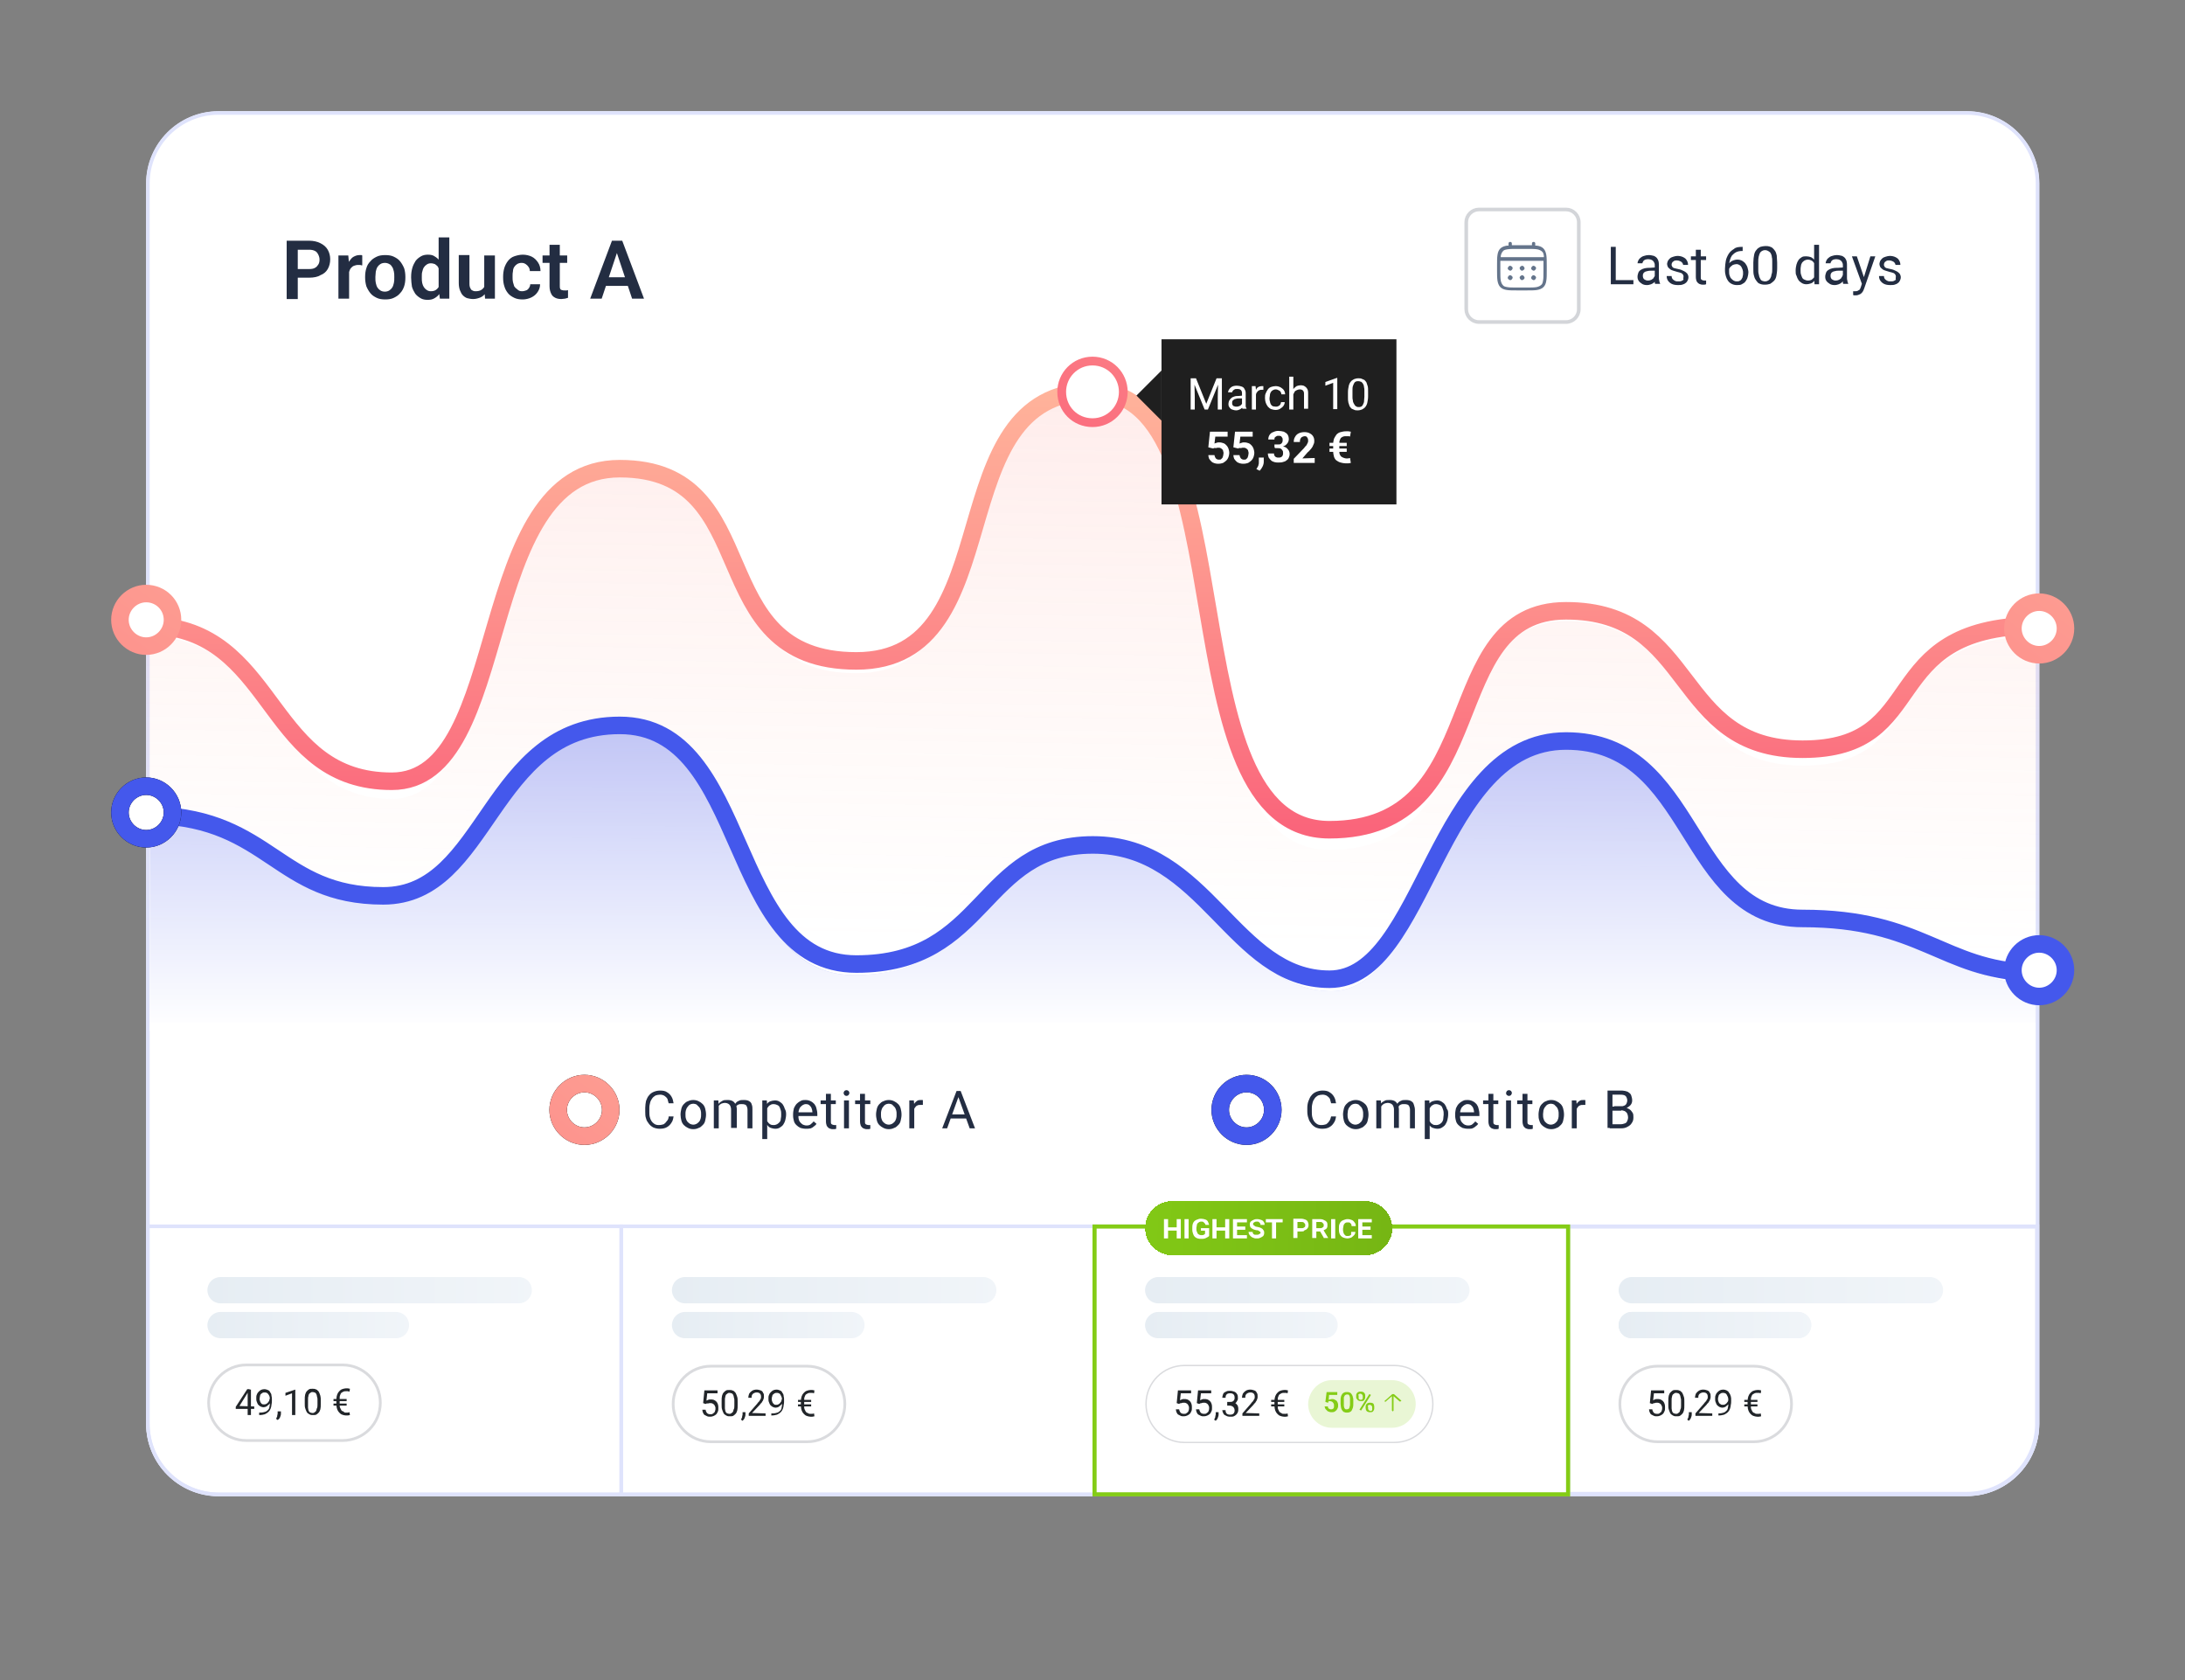 <?xml version="1.0" encoding="UTF-8"?>
<!-- Generator: Adobe Illustrator 27.9.0, SVG Export Plug-In . SVG Version: 6.00 Build 0)  -->
<svg xmlns="http://www.w3.org/2000/svg" xmlns:xlink="http://www.w3.org/1999/xlink" version="1.1" id="Layer_1" x="0px" y="0px" viewBox="0 0 532 409" style="enable-background:new 0 0 532 409;" xml:space="preserve">
<rect x="0" y="0" width="532" height="409" fill="#808080" stroke="none"/>
<style type="text/css">
	.st0{fill:#FFFFFF;}
	.st1{fill:none;stroke:#DFE3FC;stroke-width:0.882;}
	.st2{fill:none;stroke:#000000;stroke-width:4.268;}
	.st3{fill:none;stroke:url(#SVGID_1_);stroke-width:4.268;}
	.st4{fill:#232D42;}
	.st5{fill:none;stroke:url(#SVGID_00000052100271253252547060000011520670311975890869_);stroke-width:4.268;}
	.st6{opacity:0.2;fill:none;stroke:#232D42;stroke-width:0.882;enable-background:new    ;}
	.st7{fill:#64748B;}
	.st8{fill-rule:evenodd;clip-rule:evenodd;fill:#64748B;}
	.st9{fill:url(#SVGID_00000047742571304642260310000017497360574949664184_);fill-opacity:0.7;}
	
		.st10{fill:none;stroke:url(#SVGID_00000013880815276956936330000011520875529495585470_);stroke-width:4.268;stroke-miterlimit:10;}
	.st11{fill:#4458EC;fill-opacity:0.33;}
	.st12{fill:url(#SVGID_00000124856144436509354530000009393906938034184068_);}
	
		.st13{fill:none;stroke:url(#SVGID_00000016065842752338722830000017871025560686629518_);stroke-width:4.268;stroke-miterlimit:10;}
	.st14{fill:#FFFFFF;stroke:url(#SVGID_00000067219990616788870120000004151551173977474701_);stroke-width:4.268;}
	.st15{fill:#FFFFFF;stroke:url(#SVGID_00000058550974026069516370000003011589170006006949_);stroke-width:2.134;}
	.st16{fill:#FFFFFF;stroke:url(#SVGID_00000034089494937317394460000008570441569731809434_);stroke-width:4.268;}
	.st17{fill:none;stroke:url(#SVGID_00000040549330940256803330000005227079455588907700_);stroke-width:4.268;}
	.st18{fill:#FFFFFF;stroke:url(#SVGID_00000034055252530563041990000000718774075194716823_);stroke-width:4.268;}
	.st19{fill:#DFE3FC;}
	.st20{fill:url(#SVGID_00000021827175937982512880000011541730911589145488_);}
	.st21{fill:url(#SVGID_00000066482170012718040640000007776184352886928793_);}
	.st22{fill:#212529;}
	.st23{fill:none;stroke:#DADBDE;stroke-width:0.672;}
	.st24{fill:url(#SVGID_00000136410009778141435550000009908849290382078123_);}
	.st25{fill:url(#SVGID_00000119836035137353209360000002888505790342933131_);}
	.st26{fill:url(#SVGID_00000114786163841549818600000010861824208667957895_);}
	.st27{fill:url(#SVGID_00000058573377034356172110000015637516130549503147_);}
	.st28{fill:url(#SVGID_00000120519992653997843950000001338069589677718926_);}
	.st29{fill:url(#SVGID_00000151534565301611167130000008941314261434644879_);}
	.st30{fill:#1F1F1F;}
	.st31{fill:#84CC16;}
	.st32{fill:#E9F6D5;}
	.st33{fill:url(#SVGID_00000080181503495224874590000002233980467286757794_);}
	.st34{fill:url(#SVGID_00000165948065084522734790000011404517882601964679_);}
	.st35{fill:url(#SVGID_00000004520093077545562820000011538448099235954105_);}
</style>
<g>
	<path class="st0" d="M53.2,27.1h425.7c9.7,0,17.6,7.9,17.6,17.6v301.9c0,9.7-7.9,17.6-17.6,17.6H53.2c-9.7,0-17.6-7.9-17.6-17.6   V44.7C35.6,35,43.5,27.1,53.2,27.1z"></path>
	<path class="st1" d="M53.2,27.5h425.7c9.5,0,17.2,7.7,17.2,17.2v301.9c0,9.5-7.7,17.2-17.2,17.2H53.2c-9.5,0-17.2-7.7-17.2-17.2   V44.7C36,35.2,43.7,27.5,53.2,27.5z"></path>
</g>
<path class="st0" d="M309.9,270.2c0,3.5-2.9,6.4-6.4,6.4s-6.4-2.9-6.4-6.4s2.9-6.4,6.4-6.4C307.1,263.8,309.9,266.7,309.9,270.2z"></path>
<path class="st2" d="M309.9,270.2c0,3.5-2.9,6.4-6.4,6.4s-6.4-2.9-6.4-6.4s2.9-6.4,6.4-6.4C307.1,263.8,309.9,266.7,309.9,270.2z"></path>
<linearGradient id="SVGID_1_" gradientUnits="userSpaceOnUse" x1="354.485" y1="659.184" x2="199.348" y2="564.864" gradientTransform="matrix(1 0 0 1 0 -358)">
	<stop offset="0" style="stop-color:#4458EC"></stop>
	<stop offset="1" style="stop-color:#4458EC"></stop>
</linearGradient>
<path class="st3" d="M309.9,270.2c0,3.5-2.9,6.4-6.4,6.4s-6.4-2.9-6.4-6.4s2.9-6.4,6.4-6.4C307.1,263.8,309.9,266.7,309.9,270.2z"></path>
<path class="st4" d="M324.1,271.8h1.2c-0.1,0.6-0.2,1.1-0.5,1.5c-0.3,0.5-0.6,0.8-1.1,1.1c-0.5,0.3-1.1,0.4-1.8,0.4  c-0.5,0-1-0.1-1.5-0.3c-0.4-0.2-0.8-0.5-1.1-0.9c-0.3-0.4-0.6-0.8-0.7-1.3c-0.2-0.5-0.3-1.1-0.3-1.7v-0.9c0-0.6,0.1-1.2,0.3-1.7  c0.2-0.5,0.4-1,0.7-1.3c0.3-0.4,0.7-0.7,1.2-0.9c0.5-0.2,1-0.3,1.5-0.3c0.7,0,1.3,0.1,1.7,0.4c0.5,0.3,0.8,0.6,1.1,1.1  c0.3,0.5,0.4,1,0.5,1.6h-1.2c-0.1-0.4-0.2-0.8-0.3-1.1c-0.2-0.3-0.4-0.5-0.7-0.7c-0.3-0.2-0.7-0.3-1.1-0.3s-0.8,0.1-1.1,0.2  c-0.3,0.2-0.6,0.4-0.8,0.7c-0.2,0.3-0.4,0.6-0.5,1s-0.2,0.8-0.2,1.3v0.9c0,0.4,0,0.9,0.1,1.3s0.2,0.7,0.4,1c0.2,0.3,0.4,0.5,0.7,0.7  c0.3,0.2,0.6,0.3,1.1,0.3s0.9-0.1,1.2-0.2c0.3-0.2,0.5-0.4,0.7-0.7C323.9,272.6,324,272.2,324.1,271.8z M327,271.4v-0.1  c0-0.5,0.1-0.9,0.2-1.4c0.1-0.4,0.3-0.8,0.6-1.1c0.3-0.3,0.6-0.6,1-0.7c0.4-0.2,0.8-0.3,1.3-0.3s0.9,0.1,1.3,0.3  c0.4,0.2,0.7,0.4,1,0.7c0.3,0.3,0.5,0.7,0.6,1.1s0.2,0.9,0.2,1.4v0.1c0,0.5-0.1,0.9-0.2,1.4s-0.3,0.8-0.6,1.1  c-0.3,0.3-0.6,0.6-1,0.7c-0.4,0.2-0.8,0.3-1.3,0.3s-0.9-0.1-1.3-0.3c-0.4-0.2-0.7-0.4-1-0.7c-0.3-0.3-0.5-0.7-0.6-1.1  S327,271.9,327,271.4z M328.1,271.2v0.1c0,0.3,0,0.7,0.1,1s0.2,0.6,0.4,0.8c0.2,0.2,0.4,0.4,0.6,0.5s0.5,0.2,0.8,0.2  s0.6-0.1,0.8-0.2c0.2-0.1,0.4-0.3,0.6-0.5s0.3-0.5,0.4-0.8s0.1-0.6,0.1-1v-0.1c0-0.3,0-0.6-0.1-0.9s-0.2-0.6-0.4-0.8  c-0.2-0.2-0.4-0.4-0.6-0.6c-0.2-0.1-0.5-0.2-0.8-0.2s-0.6,0.1-0.8,0.2c-0.2,0.1-0.4,0.3-0.6,0.6c-0.2,0.2-0.3,0.5-0.4,0.8  C328.2,270.6,328.1,270.9,328.1,271.2z M336.3,269.3v5.4h-1.2v-6.8h1.1L336.3,269.3z M336,271h-0.5c0-0.5,0.1-0.9,0.2-1.3  s0.3-0.7,0.5-1s0.5-0.5,0.9-0.7c0.3-0.2,0.7-0.2,1.2-0.2c0.3,0,0.6,0,0.9,0.1s0.5,0.2,0.7,0.4c0.2,0.2,0.3,0.4,0.5,0.7  c0.1,0.3,0.2,0.7,0.2,1.1v4.5h-1.2v-4.5c0-0.4-0.1-0.6-0.2-0.9c-0.1-0.2-0.3-0.4-0.5-0.5s-0.5-0.2-0.8-0.2s-0.6,0.1-0.9,0.2  c-0.2,0.1-0.4,0.3-0.6,0.5c-0.1,0.2-0.2,0.5-0.3,0.7C336.1,270.4,336,270.7,336,271z M340.4,270.4l-0.8,0.2c0-0.4,0.1-0.7,0.2-1.1  c0.1-0.3,0.3-0.6,0.5-0.9s0.5-0.5,0.8-0.6c0.3-0.2,0.7-0.2,1.1-0.2s0.7,0,1,0.1s0.5,0.2,0.7,0.4c0.2,0.2,0.3,0.4,0.4,0.8  c0.1,0.3,0.2,0.7,0.2,1.1v4.5h-1.2v-4.5c0-0.4-0.1-0.7-0.2-0.9c-0.1-0.2-0.3-0.4-0.5-0.4c-0.2-0.1-0.5-0.1-0.8-0.1s-0.5,0-0.7,0.1  s-0.4,0.2-0.5,0.4c-0.1,0.2-0.2,0.3-0.3,0.5C340.5,270,340.4,270.2,340.4,270.4z M348.1,269.2v8.1h-1.2v-9.4h1.1L348.1,269.2z   M352.6,271.2v0.1c0,0.5-0.1,1-0.2,1.4s-0.3,0.8-0.5,1.1c-0.2,0.3-0.5,0.5-0.8,0.7s-0.7,0.3-1.1,0.3s-0.8-0.1-1.1-0.2  c-0.3-0.1-0.6-0.3-0.8-0.6c-0.2-0.3-0.4-0.6-0.6-1c-0.1-0.4-0.2-0.8-0.3-1.3V271c0.1-0.5,0.1-1,0.3-1.3s0.3-0.7,0.5-1  s0.5-0.5,0.8-0.6s0.7-0.2,1.1-0.2s0.8,0.1,1.1,0.3c0.3,0.2,0.6,0.4,0.8,0.7c0.2,0.3,0.4,0.7,0.5,1.1  C352.6,270.3,352.6,270.7,352.6,271.2z M351.5,271.4v-0.1c0-0.3,0-0.7-0.1-1s-0.2-0.6-0.3-0.8c-0.1-0.2-0.3-0.4-0.6-0.5  c-0.2-0.1-0.5-0.2-0.8-0.2s-0.5,0-0.8,0.2c-0.2,0.1-0.4,0.2-0.5,0.4c-0.2,0.2-0.3,0.4-0.4,0.6s-0.2,0.4-0.2,0.7v1.6  c0.1,0.3,0.2,0.6,0.4,0.8c0.1,0.3,0.4,0.5,0.6,0.6c0.2,0.2,0.6,0.2,0.9,0.2s0.6-0.1,0.8-0.2c0.2-0.1,0.4-0.3,0.6-0.5  c0.1-0.2,0.3-0.5,0.3-0.8C351.4,272,351.5,271.7,351.5,271.4z M357.4,274.8c-0.5,0-0.9-0.1-1.3-0.2c-0.4-0.2-0.7-0.4-1-0.7  c-0.3-0.3-0.5-0.6-0.6-1s-0.2-0.8-0.2-1.3v-0.3c0-0.6,0.1-1,0.2-1.5c0.2-0.4,0.4-0.8,0.7-1.1c0.3-0.3,0.6-0.5,1-0.7s0.7-0.2,1.1-0.2  c0.5,0,0.9,0.1,1.3,0.3c0.4,0.2,0.6,0.4,0.9,0.7c0.2,0.3,0.4,0.6,0.5,1.1c0.1,0.4,0.2,0.8,0.2,1.3v0.5H355v-0.9h3.9v-0.1  c0-0.3-0.1-0.6-0.2-0.9s-0.3-0.5-0.5-0.7s-0.5-0.3-0.9-0.3c-0.3,0-0.5,0.1-0.7,0.2s-0.4,0.3-0.6,0.5s-0.3,0.5-0.4,0.8  s-0.1,0.7-0.1,1.1v0.3c0,0.3,0,0.6,0.1,0.9s0.2,0.5,0.4,0.7c0.2,0.2,0.4,0.4,0.6,0.5s0.5,0.2,0.9,0.2s0.8-0.1,1-0.3s0.5-0.4,0.7-0.7  l0.7,0.6c-0.1,0.2-0.3,0.4-0.6,0.6c-0.2,0.2-0.5,0.4-0.8,0.5C358.3,274.8,357.9,274.8,357.4,274.8z M364.8,267.9v0.9h-3.7v-0.9  H364.8z M362.4,266.3h1.2v6.8c0,0.2,0,0.4,0.1,0.5s0.2,0.2,0.3,0.2c0.1,0,0.2,0.1,0.4,0.1c0.1,0,0.2,0,0.3,0c0.1,0,0.2,0,0.2,0v0.9  c-0.1,0-0.2,0.1-0.4,0.1c-0.1,0-0.3,0-0.5,0c-0.3,0-0.5-0.1-0.8-0.2c-0.2-0.1-0.4-0.3-0.6-0.6c-0.1-0.3-0.2-0.6-0.2-1.1V266.3z   M367.9,267.9v6.8h-1.2v-6.8H367.9z M366.7,266.1c0-0.2,0.1-0.3,0.2-0.5c0.1-0.1,0.3-0.2,0.5-0.2s0.4,0.1,0.5,0.2s0.2,0.3,0.2,0.5  s-0.1,0.3-0.2,0.5c-0.1,0.1-0.3,0.2-0.5,0.2s-0.4-0.1-0.5-0.2C366.7,266.4,366.7,266.3,366.7,266.1z M373.1,267.9v0.9h-3.7v-0.9  H373.1z M370.7,266.3h1.2v6.8c0,0.2,0,0.4,0.1,0.5s0.2,0.2,0.3,0.2c0.1,0,0.2,0.1,0.4,0.1c0.1,0,0.2,0,0.3,0c0.1,0,0.2,0,0.2,0v0.9  c-0.1,0-0.2,0.1-0.4,0.1c-0.1,0-0.3,0-0.5,0c-0.3,0-0.5-0.1-0.8-0.2c-0.2-0.1-0.4-0.3-0.6-0.6c-0.1-0.3-0.2-0.6-0.2-1.1V266.3z   M374.6,271.4v-0.1c0-0.5,0.1-0.9,0.2-1.4c0.1-0.4,0.3-0.8,0.6-1.1c0.3-0.3,0.6-0.6,1-0.7c0.4-0.2,0.8-0.3,1.3-0.3s0.9,0.1,1.3,0.3  c0.4,0.2,0.7,0.4,1,0.7c0.3,0.3,0.5,0.7,0.6,1.1s0.2,0.9,0.2,1.4v0.1c0,0.5-0.1,0.9-0.2,1.4s-0.3,0.8-0.6,1.1  c-0.3,0.3-0.6,0.6-1,0.7c-0.4,0.2-0.8,0.3-1.3,0.3s-0.9-0.1-1.3-0.3c-0.4-0.2-0.7-0.4-1-0.7c-0.3-0.3-0.5-0.7-0.6-1.1  C374.6,272.3,374.6,271.9,374.6,271.4z M375.7,271.2v0.1c0,0.3,0,0.7,0.1,1s0.2,0.6,0.4,0.8c0.2,0.2,0.4,0.4,0.6,0.5  s0.5,0.2,0.8,0.2s0.6-0.1,0.8-0.2c0.2-0.1,0.4-0.3,0.6-0.5s0.3-0.5,0.4-0.8s0.1-0.6,0.1-1v-0.1c0-0.3,0-0.6-0.1-0.9  s-0.2-0.6-0.4-0.8c-0.2-0.2-0.4-0.4-0.6-0.6c-0.2-0.1-0.5-0.2-0.8-0.2s-0.6,0.1-0.8,0.2c-0.2,0.1-0.4,0.3-0.6,0.6  c-0.2,0.2-0.3,0.5-0.4,0.8C375.8,270.6,375.7,270.9,375.7,271.2z M383.9,269v5.7h-1.2v-6.8h1.1L383.9,269z M386,267.9v1.1  c-0.1,0-0.2,0-0.3,0c-0.1,0-0.2,0-0.3,0c-0.3,0-0.5,0-0.7,0.1s-0.4,0.2-0.5,0.4c-0.1,0.2-0.3,0.3-0.3,0.5c-0.1,0.2-0.1,0.4-0.2,0.7  l-0.3,0.2c0-0.4,0-0.8,0.1-1.2c0.1-0.4,0.2-0.7,0.4-1c0.2-0.3,0.4-0.5,0.7-0.7c0.3-0.2,0.6-0.2,1-0.2c0.1,0,0.2,0,0.3,0  C385.9,267.8,386,267.8,386,267.9z M394.7,270.4h-2.3v-1h2.1c0.3,0,0.6-0.1,0.9-0.2s0.5-0.3,0.6-0.5s0.2-0.5,0.2-0.8  s-0.1-0.6-0.2-0.8c-0.1-0.2-0.3-0.4-0.6-0.5c-0.3-0.1-0.6-0.1-1-0.1h-1.8v8.1h-1.2v-9.1h3c0.5,0,0.9,0,1.3,0.1s0.7,0.2,0.9,0.4  c0.3,0.2,0.5,0.4,0.6,0.8c0.1,0.3,0.2,0.7,0.2,1.1s-0.1,0.7-0.3,1c-0.2,0.3-0.5,0.5-0.8,0.7s-0.7,0.3-1.2,0.4L394.7,270.4z   M394.6,274.7h-2.7l0.7-1h2c0.4,0,0.7-0.1,1-0.2s0.5-0.3,0.6-0.6c0.1-0.2,0.2-0.5,0.2-0.9c0-0.3-0.1-0.6-0.2-0.9  c-0.1-0.2-0.3-0.4-0.6-0.6c-0.3-0.1-0.6-0.2-1-0.2H393v-1h2.4l0.3,0.4c0.4,0,0.8,0.2,1.1,0.4c0.3,0.2,0.5,0.5,0.7,0.8  s0.2,0.7,0.2,1.1c0,0.6-0.1,1-0.4,1.4c-0.2,0.4-0.6,0.7-1,0.9C395.8,274.6,395.3,274.7,394.6,274.7z"></path>
<path class="st0" d="M148.7,270.2c0,3.5-2.9,6.4-6.4,6.4s-6.4-2.9-6.4-6.4s2.9-6.4,6.4-6.4C145.8,263.8,148.7,266.7,148.7,270.2z"></path>
<path class="st2" d="M148.7,270.2c0,3.5-2.9,6.4-6.4,6.4s-6.4-2.9-6.4-6.4s2.9-6.4,6.4-6.4C145.8,263.8,148.7,266.7,148.7,270.2z"></path>
<linearGradient id="SVGID_00000147193169613374259950000011026872004181145513_" gradientUnits="userSpaceOnUse" x1="185.277" y1="569.602" x2="62.576" y2="736.902" gradientTransform="matrix(1 0 0 1 0 -358)">
	<stop offset="0" style="stop-color:#FFB49B"></stop>
	<stop offset="1" style="stop-color:#FA637A"></stop>
</linearGradient>
<path style="fill:none;stroke:url(#SVGID_00000147193169613374259950000011026872004181145513_);stroke-width:4.268;" d="  M148.7,270.2c0,3.5-2.9,6.4-6.4,6.4s-6.4-2.9-6.4-6.4s2.9-6.4,6.4-6.4C145.8,263.8,148.7,266.7,148.7,270.2z"></path>
<path class="st4" d="M162.8,271.8h1.2c-0.1,0.6-0.2,1.1-0.5,1.5c-0.3,0.5-0.6,0.8-1.1,1.1c-0.5,0.3-1.1,0.4-1.8,0.4  c-0.5,0-1-0.1-1.5-0.3c-0.4-0.2-0.8-0.5-1.1-0.9s-0.6-0.8-0.7-1.3c-0.2-0.5-0.2-1.1-0.2-1.7v-0.9c0-0.6,0.1-1.2,0.2-1.7  c0.2-0.5,0.4-1,0.7-1.3c0.3-0.4,0.7-0.7,1.2-0.9c0.5-0.2,1-0.3,1.5-0.3c0.7,0,1.3,0.1,1.7,0.4c0.5,0.3,0.8,0.6,1.1,1.1  s0.4,1,0.5,1.6h-1.2c-0.1-0.4-0.2-0.8-0.3-1.1c-0.2-0.3-0.4-0.5-0.7-0.7s-0.7-0.3-1.1-0.3c-0.4,0-0.8,0.1-1.1,0.2  c-0.3,0.2-0.6,0.4-0.8,0.7c-0.2,0.3-0.4,0.6-0.5,1s-0.2,0.8-0.2,1.3v0.9c0,0.4,0,0.9,0.1,1.3s0.2,0.7,0.4,1s0.4,0.5,0.7,0.7  s0.6,0.3,1.1,0.3s0.9-0.1,1.2-0.2c0.3-0.2,0.5-0.4,0.7-0.7C162.7,272.6,162.8,272.2,162.8,271.8z M165.7,271.4v-0.1  c0-0.5,0.1-0.9,0.2-1.4c0.1-0.4,0.3-0.8,0.6-1.1c0.3-0.3,0.6-0.6,1-0.7c0.4-0.2,0.8-0.3,1.3-0.3s0.9,0.1,1.3,0.3  c0.4,0.2,0.7,0.4,1,0.7c0.3,0.3,0.5,0.7,0.6,1.1s0.2,0.9,0.2,1.4v0.1c0,0.5-0.1,0.9-0.2,1.4s-0.3,0.8-0.6,1.1  c-0.3,0.3-0.6,0.6-1,0.7c-0.4,0.2-0.8,0.3-1.3,0.3s-0.9-0.1-1.3-0.3c-0.4-0.2-0.7-0.4-1-0.7c-0.3-0.3-0.5-0.7-0.6-1.1  S165.7,271.9,165.7,271.4z M166.9,271.2v0.1c0,0.3,0,0.7,0.1,1s0.2,0.6,0.4,0.8c0.2,0.2,0.4,0.4,0.6,0.5c0.2,0.1,0.5,0.2,0.8,0.2  s0.6-0.1,0.8-0.2s0.4-0.3,0.6-0.5c0.2-0.2,0.3-0.5,0.4-0.8c0.1-0.3,0.1-0.6,0.1-1v-0.1c0-0.3,0-0.6-0.1-0.9s-0.2-0.6-0.4-0.8  c-0.2-0.2-0.4-0.4-0.6-0.6c-0.2-0.1-0.5-0.2-0.8-0.2s-0.6,0.1-0.8,0.2s-0.4,0.3-0.6,0.6c-0.2,0.2-0.3,0.5-0.4,0.8  C166.9,270.6,166.9,270.9,166.9,271.2z M175,269.3v5.4h-1.2v-6.8h1.1L175,269.3z M174.8,271h-0.5c0-0.5,0.1-0.9,0.2-1.3  c0.1-0.4,0.3-0.7,0.5-1s0.5-0.5,0.9-0.7c0.3-0.2,0.7-0.2,1.2-0.2c0.3,0,0.6,0,0.9,0.1c0.3,0.1,0.5,0.2,0.7,0.4  c0.2,0.2,0.3,0.4,0.5,0.7c0.1,0.3,0.2,0.7,0.2,1.1v4.5H178v-4.5c0-0.4-0.1-0.6-0.2-0.9c-0.1-0.2-0.3-0.4-0.5-0.5s-0.5-0.2-0.8-0.2  s-0.6,0.1-0.9,0.2c-0.2,0.1-0.4,0.3-0.6,0.5c-0.1,0.2-0.2,0.5-0.3,0.7C174.8,270.4,174.8,270.7,174.8,271z M179.2,270.4l-0.8,0.2  c0-0.4,0.1-0.7,0.2-1.1c0.1-0.3,0.3-0.6,0.5-0.9s0.5-0.5,0.8-0.6c0.3-0.2,0.7-0.2,1.1-0.2c0.4,0,0.7,0,1,0.1s0.5,0.2,0.7,0.4  c0.2,0.2,0.3,0.4,0.4,0.8c0.1,0.3,0.1,0.7,0.1,1.1v4.5H182v-4.5c0-0.4-0.1-0.7-0.2-0.9c-0.1-0.2-0.3-0.4-0.5-0.4  c-0.2-0.1-0.5-0.1-0.8-0.1s-0.5,0-0.7,0.1s-0.4,0.2-0.5,0.4c-0.1,0.2-0.2,0.3-0.3,0.5C179.2,270,179.2,270.2,179.2,270.4z   M186.8,269.2v8.1h-1.2v-9.4h1.1L186.8,269.2z M191.4,271.2v0.1c0,0.5-0.1,1-0.2,1.4c-0.1,0.4-0.3,0.8-0.5,1.1  c-0.2,0.3-0.5,0.5-0.8,0.7s-0.7,0.3-1.1,0.3c-0.4,0-0.8-0.1-1.1-0.2s-0.6-0.3-0.8-0.6c-0.2-0.3-0.4-0.6-0.6-1  c-0.1-0.4-0.2-0.8-0.3-1.3V271c0.1-0.5,0.1-1,0.3-1.3s0.3-0.7,0.5-1s0.5-0.5,0.8-0.6s0.7-0.2,1.1-0.2c0.4,0,0.8,0.1,1.1,0.3  c0.3,0.2,0.6,0.4,0.8,0.7c0.2,0.3,0.4,0.7,0.5,1.1C191.3,270.3,191.4,270.7,191.4,271.2z M190.2,271.4v-0.1c0-0.3,0-0.7-0.1-1  s-0.2-0.6-0.3-0.8c-0.1-0.2-0.3-0.4-0.6-0.5c-0.2-0.1-0.5-0.2-0.8-0.2s-0.5,0-0.8,0.2c-0.2,0.1-0.4,0.2-0.5,0.4  c-0.2,0.2-0.3,0.4-0.4,0.6c-0.1,0.2-0.2,0.4-0.2,0.7v1.6c0.1,0.3,0.2,0.6,0.4,0.8c0.2,0.3,0.4,0.5,0.6,0.6c0.3,0.2,0.6,0.2,0.9,0.2  c0.3,0,0.6-0.1,0.8-0.2s0.4-0.3,0.6-0.5c0.2-0.2,0.3-0.5,0.3-0.8C190.2,272,190.2,271.7,190.2,271.4z M196.2,274.8  c-0.5,0-0.9-0.1-1.3-0.2c-0.4-0.2-0.7-0.4-1-0.7c-0.3-0.3-0.5-0.6-0.6-1s-0.2-0.8-0.2-1.3v-0.3c0-0.6,0.1-1,0.2-1.5  c0.2-0.4,0.4-0.8,0.7-1.1c0.3-0.3,0.6-0.5,1-0.7s0.7-0.2,1.1-0.2c0.5,0,0.9,0.1,1.3,0.3c0.4,0.2,0.6,0.4,0.9,0.7  c0.2,0.3,0.4,0.6,0.5,1.1c0.1,0.4,0.2,0.8,0.2,1.3v0.5h-5.1v-0.9h3.9v-0.1c0-0.3-0.1-0.6-0.2-0.9c-0.1-0.3-0.3-0.5-0.5-0.7  s-0.5-0.3-0.9-0.3c-0.3,0-0.5,0.1-0.7,0.2s-0.4,0.3-0.6,0.5c-0.2,0.2-0.3,0.5-0.4,0.8c-0.1,0.3-0.1,0.7-0.1,1.1v0.3  c0,0.3,0,0.6,0.1,0.9s0.2,0.5,0.4,0.7s0.4,0.4,0.6,0.5c0.3,0.1,0.5,0.2,0.9,0.2s0.8-0.1,1-0.3s0.5-0.4,0.7-0.7l0.7,0.6  c-0.1,0.2-0.3,0.4-0.6,0.6c-0.2,0.2-0.5,0.4-0.8,0.5C197,274.8,196.6,274.8,196.2,274.8z M203.5,267.9v0.9h-3.7v-0.9H203.5z   M201.1,266.3h1.2v6.8c0,0.2,0,0.4,0.1,0.5s0.2,0.2,0.3,0.2s0.2,0.1,0.4,0.1c0.1,0,0.2,0,0.3,0s0.2,0,0.2,0v0.9  c-0.1,0-0.2,0.1-0.4,0.1c-0.1,0-0.3,0-0.5,0c-0.3,0-0.5-0.1-0.8-0.2c-0.2-0.1-0.4-0.3-0.6-0.6c-0.1-0.3-0.2-0.6-0.2-1.1V266.3z   M206.7,267.9v6.8h-1.2v-6.8H206.7z M205.4,266.1c0-0.2,0.1-0.3,0.2-0.5c0.1-0.1,0.3-0.2,0.5-0.2s0.4,0.1,0.5,0.2s0.2,0.3,0.2,0.5  s-0.1,0.3-0.2,0.5c-0.1,0.1-0.3,0.2-0.5,0.2s-0.4-0.1-0.5-0.2C205.5,266.4,205.4,266.3,205.4,266.1z M211.9,267.9v0.9h-3.7v-0.9  H211.9z M209.4,266.3h1.2v6.8c0,0.2,0,0.4,0.1,0.5s0.2,0.2,0.3,0.2s0.2,0.1,0.4,0.1c0.1,0,0.2,0,0.3,0s0.2,0,0.2,0v0.9  c-0.1,0-0.2,0.1-0.4,0.1c-0.1,0-0.3,0-0.5,0c-0.3,0-0.5-0.1-0.8-0.2c-0.2-0.1-0.4-0.3-0.6-0.6c-0.1-0.3-0.2-0.6-0.2-1.1V266.3z   M213.3,271.4v-0.1c0-0.5,0.1-0.9,0.2-1.4c0.1-0.4,0.3-0.8,0.6-1.1c0.3-0.3,0.6-0.6,1-0.7c0.4-0.2,0.8-0.3,1.3-0.3s0.9,0.1,1.3,0.3  c0.4,0.2,0.7,0.4,1,0.7c0.3,0.3,0.5,0.7,0.6,1.1s0.2,0.9,0.2,1.4v0.1c0,0.5-0.1,0.9-0.2,1.4s-0.3,0.8-0.6,1.1  c-0.3,0.3-0.6,0.6-1,0.7c-0.4,0.2-0.8,0.3-1.3,0.3s-0.9-0.1-1.3-0.3c-0.4-0.2-0.7-0.4-1-0.7c-0.3-0.3-0.5-0.7-0.6-1.1  C213.4,272.3,213.3,271.9,213.3,271.4z M214.5,271.2v0.1c0,0.3,0,0.7,0.1,1s0.2,0.6,0.4,0.8c0.2,0.2,0.4,0.4,0.6,0.5  c0.2,0.1,0.5,0.2,0.8,0.2s0.6-0.1,0.8-0.2s0.4-0.3,0.6-0.5c0.2-0.2,0.3-0.5,0.4-0.8c0.1-0.3,0.1-0.6,0.1-1v-0.1c0-0.3,0-0.6-0.1-0.9  s-0.2-0.6-0.4-0.8c-0.2-0.2-0.4-0.4-0.6-0.6c-0.2-0.1-0.5-0.2-0.8-0.2s-0.6,0.1-0.8,0.2s-0.4,0.3-0.6,0.6c-0.2,0.2-0.3,0.5-0.4,0.8  C214.5,270.6,214.5,270.9,214.5,271.2z M222.6,269v5.7h-1.2v-6.8h1.1L222.6,269z M224.7,267.9v1.1c-0.1,0-0.2,0-0.3,0s-0.2,0-0.3,0  c-0.3,0-0.5,0-0.7,0.1s-0.4,0.2-0.5,0.4c-0.1,0.2-0.3,0.3-0.3,0.5c-0.1,0.2-0.1,0.4-0.2,0.7l-0.3,0.2c0-0.4,0-0.8,0.1-1.2  c0.1-0.4,0.2-0.7,0.4-1s0.4-0.5,0.7-0.7s0.6-0.2,1-0.2c0.1,0,0.2,0,0.3,0C224.6,267.8,224.7,267.8,224.7,267.9z M233.6,266.4l-3,8.3  h-1.2l3.5-9.1h0.8L233.6,266.4z M236.1,274.7l-3-8.3v-0.8h0.8l3.5,9.1L236.1,274.7L236.1,274.7z M235.9,271.3v1h-5.1v-1H235.9z"></path>
<path class="st6" d="M360.1,51h21.2c1.7,0,3.1,1.4,3.1,3.1v21.2c0,1.7-1.4,3.1-3.1,3.1h-21.2c-1.7,0-3.1-1.4-3.1-3.1V54.1  C357,52.4,358.4,51,360.1,51z"></path>
<path class="st7" d="M373.4,65.9c0.2,0,0.3-0.1,0.4-0.2s0.2-0.3,0.2-0.4c0-0.2-0.1-0.3-0.2-0.4s-0.3-0.2-0.4-0.2  c-0.2,0-0.3,0.1-0.4,0.2s-0.2,0.3-0.2,0.4c0,0.2,0.1,0.3,0.2,0.4S373.3,65.9,373.4,65.9z M373.4,68.2c0.2,0,0.3-0.1,0.4-0.2  s0.2-0.3,0.2-0.4c0-0.2-0.1-0.3-0.2-0.4s-0.3-0.2-0.4-0.2c-0.2,0-0.3,0.1-0.4,0.2s-0.2,0.3-0.2,0.4c0,0.2,0.1,0.3,0.2,0.4  S373.3,68.2,373.4,68.2z M371.2,65.3c0,0.2-0.1,0.3-0.2,0.4s-0.3,0.2-0.4,0.2c-0.2,0-0.3-0.1-0.4-0.2s-0.2-0.3-0.2-0.4  c0-0.2,0.1-0.3,0.2-0.4s0.3-0.2,0.4-0.2c0.2,0,0.3,0.1,0.4,0.2S371.2,65.2,371.2,65.3z M371.2,67.6c0,0.2-0.1,0.3-0.2,0.4  s-0.3,0.2-0.4,0.2c-0.2,0-0.3-0.1-0.4-0.2s-0.2-0.3-0.2-0.4c0-0.2,0.1-0.3,0.2-0.4s0.3-0.2,0.4-0.2c0.2,0,0.3,0.1,0.4,0.2  C371.1,67.3,371.2,67.5,371.2,67.6z M367.7,65.9c0.2,0,0.3-0.1,0.4-0.2s0.2-0.3,0.2-0.4c0-0.2-0.1-0.3-0.2-0.4s-0.3-0.2-0.4-0.2  c-0.2,0-0.3,0.1-0.4,0.2s-0.2,0.3-0.2,0.4c0,0.2,0.1,0.3,0.2,0.4C367.4,65.8,367.6,65.9,367.7,65.9z M367.7,68.2  c0.2,0,0.3-0.1,0.4-0.2s0.2-0.3,0.2-0.4c0-0.2-0.1-0.3-0.2-0.4s-0.3-0.2-0.4-0.2c-0.2,0-0.3,0.1-0.4,0.2s-0.2,0.3-0.2,0.4  c0,0.2,0.1,0.3,0.2,0.4C367.4,68.1,367.6,68.2,367.7,68.2z"></path>
<path class="st8" d="M367.7,58.9c0.1,0,0.2,0,0.3,0.1c0.1,0.1,0.1,0.2,0.1,0.3v0.4c0.4,0,0.8,0,1.3,0h2.3c0.5,0,0.9,0,1.3,0v-0.4  c0-0.1,0-0.2,0.1-0.3s0.2-0.1,0.3-0.1c0.1,0,0.2,0,0.3,0.1c0.1,0.1,0.1,0.2,0.1,0.3v0.5c0.1,0,0.3,0,0.4,0c0.7,0.1,1.2,0.3,1.6,0.7  s0.6,1,0.7,1.6c0.1,0.7,0.1,1.5,0.1,2.5v1.2c0,1,0,1.9-0.1,2.5c-0.1,0.7-0.3,1.2-0.7,1.6c-0.4,0.4-1,0.6-1.6,0.7s-1.5,0.1-2.5,0.1  h-2.3c-1,0-1.9,0-2.5-0.1c-0.7-0.1-1.2-0.3-1.6-0.7c-0.4-0.4-0.6-1-0.7-1.6c-0.1-0.7-0.1-1.5-0.1-2.5v-1.2c0-1,0-1.9,0.1-2.5  c0.1-0.7,0.3-1.2,0.7-1.6c0.4-0.4,1-0.6,1.6-0.7c0.1,0,0.3,0,0.4,0v-0.5c0-0.1,0-0.2,0.1-0.3C367.5,58.9,367.6,58.9,367.7,58.9z   M367,60.7c-0.6,0.1-0.9,0.2-1.1,0.5c-0.2,0.2-0.4,0.6-0.5,1.1c0,0.1,0,0.2,0,0.3h10.5c0-0.1,0-0.2,0-0.3c-0.1-0.6-0.2-0.9-0.5-1.1  c-0.2-0.2-0.6-0.4-1.1-0.5c-0.6-0.1-1.4-0.1-2.4-0.1h-2.3C368.4,60.6,367.6,60.6,367,60.7z M365.3,64.8c0-0.5,0-0.9,0-1.3h10.5  c0,0.4,0,0.8,0,1.3v1.1c0,1.1,0,1.9-0.1,2.4c-0.1,0.6-0.2,0.9-0.5,1.1c-0.2,0.2-0.6,0.4-1.1,0.5c-0.6,0.1-1.4,0.1-2.4,0.1h-2.3  c-1.1,0-1.9,0-2.4-0.1c-0.6-0.1-0.9-0.2-1.1-0.5c-0.2-0.2-0.4-0.6-0.5-1.1c-0.1-0.6-0.1-1.4-0.1-2.4V64.8z"></path>
<path class="st4" d="M397.7,68.2v1h-4.6v-1H397.7z M393.4,60.1v9.1h-1.2v-9.1H393.4z M402.9,68v-3.5c0-0.3-0.1-0.5-0.2-0.7  s-0.3-0.4-0.5-0.5s-0.5-0.2-0.8-0.2s-0.5,0-0.8,0.1c-0.2,0.1-0.4,0.2-0.5,0.4s-0.2,0.3-0.2,0.5h-1.2c0-0.2,0.1-0.5,0.2-0.7  s0.3-0.5,0.5-0.6c0.2-0.2,0.5-0.4,0.9-0.5c0.3-0.1,0.7-0.2,1.1-0.2c0.5,0,0.9,0.1,1.3,0.2c0.4,0.2,0.7,0.4,0.9,0.8  c0.2,0.3,0.3,0.8,0.3,1.3v3.2c0,0.2,0,0.5,0.1,0.7c0,0.3,0.1,0.5,0.2,0.7v0.1H403c-0.1-0.1-0.1-0.3-0.1-0.5  C403,68.4,402.9,68.2,402.9,68z M403.1,65.1v0.8H402c-0.3,0-0.6,0-0.9,0.1s-0.5,0.1-0.6,0.2c-0.2,0.1-0.3,0.2-0.4,0.4  c-0.1,0.2-0.1,0.3-0.1,0.5s0,0.4,0.1,0.6s0.2,0.3,0.4,0.4c0.2,0.1,0.4,0.2,0.7,0.2c0.4,0,0.7-0.1,0.9-0.2c0.3-0.2,0.5-0.3,0.6-0.6  c0.2-0.2,0.2-0.4,0.3-0.6l0.5,0.6c0,0.2-0.1,0.4-0.2,0.6s-0.3,0.4-0.5,0.6s-0.5,0.4-0.8,0.5s-0.6,0.2-1,0.2c-0.5,0-0.9-0.1-1.2-0.3  c-0.3-0.2-0.6-0.4-0.8-0.7c-0.2-0.3-0.3-0.6-0.3-1s0.1-0.7,0.2-1s0.3-0.5,0.6-0.7c0.3-0.2,0.6-0.3,1-0.4s0.8-0.1,1.3-0.1L403.1,65.1  L403.1,65.1z M409.9,67.4c0-0.2,0-0.3-0.1-0.5c-0.1-0.1-0.2-0.3-0.4-0.4c-0.2-0.1-0.6-0.2-1-0.3c-0.4-0.1-0.7-0.2-1-0.3  c-0.3-0.1-0.6-0.2-0.8-0.4c-0.2-0.2-0.4-0.3-0.5-0.5s-0.2-0.5-0.2-0.7c0-0.3,0.1-0.5,0.2-0.8c0.1-0.2,0.3-0.4,0.5-0.6  c0.2-0.2,0.5-0.3,0.8-0.4c0.3-0.1,0.7-0.2,1-0.2c0.5,0,1,0.1,1.4,0.3s0.7,0.4,0.9,0.8c0.2,0.3,0.3,0.7,0.3,1.1h-1.2  c0-0.2-0.1-0.4-0.2-0.5c-0.1-0.2-0.3-0.3-0.5-0.4c-0.2-0.1-0.5-0.2-0.8-0.2s-0.6,0-0.8,0.2c-0.2,0.1-0.3,0.2-0.4,0.4  c-0.1,0.2-0.1,0.3-0.1,0.5c0,0.1,0,0.2,0.1,0.3c0,0.1,0.1,0.2,0.2,0.3c0.1,0.1,0.3,0.2,0.5,0.2c0.2,0.1,0.5,0.1,0.8,0.2  c0.6,0.1,1,0.3,1.4,0.5s0.6,0.4,0.8,0.6c0.2,0.3,0.3,0.6,0.3,0.9s-0.1,0.6-0.2,0.8c-0.1,0.2-0.3,0.5-0.5,0.6  c-0.2,0.2-0.5,0.3-0.8,0.4s-0.7,0.1-1.1,0.1c-0.6,0-1.1-0.1-1.5-0.3c-0.4-0.2-0.7-0.5-0.9-0.8c-0.2-0.3-0.3-0.7-0.3-1.1h1.2  c0,0.3,0.1,0.6,0.3,0.8c0.2,0.2,0.4,0.3,0.6,0.4s0.5,0.1,0.7,0.1c0.3,0,0.6,0,0.8-0.1c0.2-0.1,0.4-0.2,0.5-0.3  C409.8,67.7,409.9,67.6,409.9,67.4z M415.4,62.4v0.9h-3.7v-0.9H415.4z M412.9,60.8h1.2v6.7c0,0.2,0,0.4,0.1,0.5s0.2,0.2,0.3,0.2  c0.1,0,0.2,0.1,0.4,0.1c0.1,0,0.2,0,0.3,0c0.1,0,0.2,0,0.2,0v0.9c-0.1,0-0.2,0.1-0.4,0.1c-0.1,0-0.3,0-0.5,0c-0.3,0-0.5-0.1-0.8-0.2  c-0.2-0.1-0.4-0.3-0.6-0.6c-0.1-0.3-0.2-0.6-0.2-1.1V60.8z M424.2,60.1h0.1v1h-0.1c-0.6,0-1.1,0.1-1.5,0.3s-0.7,0.5-1,0.8  c-0.2,0.3-0.4,0.7-0.5,1.1c-0.1,0.4-0.2,0.8-0.2,1.3v1.3c0,0.4,0,0.8,0.1,1.1c0.1,0.3,0.2,0.6,0.4,0.8c0.2,0.2,0.4,0.4,0.6,0.5  s0.4,0.2,0.7,0.2c0.3,0,0.5,0,0.7-0.1s0.4-0.2,0.5-0.4c0.1-0.2,0.3-0.4,0.3-0.7c0.1-0.3,0.1-0.5,0.1-0.8s0-0.5-0.1-0.8  s-0.2-0.5-0.3-0.7c-0.1-0.2-0.3-0.4-0.5-0.5s-0.4-0.2-0.7-0.2c-0.3,0-0.6,0.1-0.9,0.2c-0.3,0.2-0.5,0.4-0.7,0.6  c-0.2,0.3-0.3,0.5-0.3,0.8h-0.6c0.1-0.5,0.2-0.9,0.3-1.2c0.2-0.3,0.4-0.6,0.6-0.8s0.5-0.4,0.8-0.5s0.6-0.2,1-0.2  c0.5,0,0.8,0.1,1.2,0.3c0.3,0.2,0.6,0.4,0.8,0.7c0.2,0.3,0.4,0.6,0.5,1s0.2,0.7,0.2,1.1s-0.1,0.8-0.2,1.2s-0.3,0.7-0.5,1  s-0.5,0.5-0.9,0.7c-0.3,0.2-0.8,0.2-1.2,0.2c-0.5,0-0.9-0.1-1.3-0.3c-0.4-0.2-0.7-0.5-0.9-0.8s-0.4-0.7-0.5-1.1s-0.2-0.8-0.2-1.3  v-0.5c0-0.6,0.1-1.3,0.2-1.9s0.4-1.2,0.7-1.7c0.3-0.5,0.8-0.9,1.3-1.2C422.6,60.2,423.3,60.1,424.2,60.1z M432.7,63.9v1.4  c0,0.7-0.1,1.4-0.2,1.9s-0.3,0.9-0.6,1.2c-0.3,0.3-0.6,0.5-0.9,0.7c-0.4,0.1-0.7,0.2-1.2,0.2c-0.4,0-0.7,0-1-0.1s-0.6-0.2-0.8-0.4  c-0.2-0.2-0.4-0.5-0.6-0.8s-0.3-0.7-0.4-1.1s-0.1-1-0.1-1.6v-1.4c0-0.7,0.1-1.4,0.2-1.9s0.3-0.9,0.6-1.2c0.2-0.3,0.5-0.5,0.9-0.7  c0.4-0.1,0.8-0.2,1.2-0.2c0.4,0,0.7,0,1,0.1s0.6,0.2,0.8,0.4c0.2,0.2,0.4,0.4,0.6,0.7s0.3,0.7,0.4,1.1  C432.6,62.8,432.7,63.3,432.7,63.9z M431.5,65.5v-1.8c0-0.4,0-0.8-0.1-1.1c0-0.3-0.1-0.6-0.2-0.8s-0.2-0.4-0.4-0.5  c-0.1-0.1-0.3-0.2-0.5-0.3s-0.4-0.1-0.6-0.1c-0.3,0-0.5,0.1-0.7,0.2c-0.2,0.1-0.4,0.3-0.5,0.5s-0.2,0.5-0.3,0.9  c-0.1,0.4-0.1,0.8-0.1,1.3v1.8c0,0.4,0,0.8,0.1,1.1c0.1,0.3,0.1,0.6,0.2,0.8c0.1,0.2,0.2,0.4,0.3,0.6c0.1,0.1,0.3,0.3,0.5,0.3  c0.2,0.1,0.4,0.1,0.6,0.1c0.3,0,0.5-0.1,0.7-0.2s0.4-0.3,0.5-0.5s0.3-0.5,0.3-0.9C431.5,66.4,431.5,66,431.5,65.5z M441.7,67.9v-8.3  h1.2v9.6h-1.1L441.7,67.9z M437.2,65.9L437.2,65.9c0-0.6,0.1-1.1,0.2-1.5s0.3-0.8,0.5-1.1s0.5-0.5,0.8-0.7s0.7-0.2,1.1-0.2  s0.8,0.1,1.1,0.2c0.3,0.1,0.6,0.4,0.8,0.6c0.2,0.3,0.4,0.6,0.5,1c0.1,0.4,0.2,0.8,0.3,1.3v0.6c0,0.5-0.1,0.9-0.3,1.3  c-0.1,0.4-0.3,0.7-0.5,1s-0.5,0.5-0.8,0.6s-0.7,0.2-1.1,0.2s-0.8-0.1-1.1-0.3c-0.3-0.2-0.6-0.4-0.8-0.7c-0.2-0.3-0.4-0.7-0.5-1.1  C437.2,66.8,437.2,66.4,437.2,65.9z M438.4,65.7L438.4,65.7c0,0.4,0,0.8,0.1,1.1s0.2,0.6,0.3,0.8c0.1,0.2,0.3,0.4,0.6,0.5  c0.2,0.1,0.5,0.2,0.8,0.2c0.4,0,0.7-0.1,0.9-0.2c0.2-0.2,0.5-0.4,0.6-0.6c0.1-0.3,0.3-0.6,0.4-0.9v-1.5c-0.1-0.2-0.1-0.5-0.2-0.7  s-0.2-0.4-0.4-0.6c-0.1-0.2-0.3-0.3-0.5-0.4c-0.2-0.1-0.5-0.2-0.8-0.2s-0.6,0.1-0.8,0.2c-0.2,0.1-0.4,0.3-0.6,0.5  c-0.1,0.2-0.3,0.5-0.3,0.8C438.4,65.1,438.4,65.4,438.4,65.7z M448.7,68v-3.5c0-0.3-0.1-0.5-0.2-0.7s-0.3-0.4-0.5-0.5  s-0.5-0.2-0.8-0.2s-0.5,0-0.8,0.1c-0.2,0.1-0.4,0.2-0.5,0.4s-0.2,0.3-0.2,0.5h-1.2c0-0.2,0.1-0.5,0.2-0.7s0.3-0.5,0.5-0.6  c0.2-0.2,0.5-0.4,0.9-0.5c0.3-0.1,0.7-0.2,1.1-0.2c0.5,0,0.9,0.1,1.3,0.2c0.4,0.2,0.7,0.4,0.9,0.8c0.2,0.3,0.3,0.8,0.3,1.3v3.2  c0,0.2,0,0.5,0.1,0.7c0,0.3,0.1,0.5,0.2,0.7v0.1h-1.2c-0.1-0.1-0.1-0.3-0.1-0.5C448.7,68.4,448.7,68.2,448.7,68z M448.9,65.1v0.8  h-1.2c-0.3,0-0.6,0-0.9,0.1s-0.5,0.1-0.6,0.2c-0.2,0.1-0.3,0.2-0.4,0.4c-0.1,0.2-0.1,0.3-0.1,0.5s0,0.4,0.1,0.6s0.2,0.3,0.4,0.4  c0.2,0.1,0.4,0.2,0.7,0.2c0.4,0,0.7-0.1,0.9-0.2c0.3-0.2,0.5-0.3,0.6-0.6c0.2-0.2,0.2-0.4,0.3-0.6l0.5,0.6c0,0.2-0.1,0.4-0.2,0.6  s-0.3,0.4-0.5,0.6s-0.5,0.4-0.8,0.5s-0.6,0.2-1,0.2c-0.5,0-0.9-0.1-1.2-0.3c-0.3-0.2-0.6-0.4-0.8-0.7c-0.2-0.3-0.3-0.6-0.3-1  s0.1-0.7,0.2-1s0.3-0.5,0.6-0.7c0.3-0.2,0.6-0.3,1-0.4s0.8-0.1,1.3-0.1L448.9,65.1L448.9,65.1z M453.5,68.5l1.9-6.1h1.2l-2.7,7.8  c-0.1,0.2-0.1,0.3-0.2,0.5s-0.2,0.4-0.4,0.6c-0.2,0.2-0.3,0.3-0.6,0.4c-0.2,0.1-0.5,0.2-0.8,0.2c-0.1,0-0.2,0-0.4,0s-0.2,0-0.3-0.1  v-0.9c0,0,0.1,0,0.2,0s0.1,0,0.2,0c0.3,0,0.5,0,0.7-0.1s0.3-0.2,0.5-0.3c0.1-0.2,0.2-0.4,0.3-0.7L453.5,68.5z M452.1,62.4l1.8,5.3  l0.3,1.2l-0.8,0.4l-2.5-6.9H452.1z M461.6,67.4c0-0.2,0-0.3-0.1-0.5c-0.1-0.1-0.2-0.3-0.4-0.4c-0.2-0.1-0.6-0.2-1-0.3  c-0.4-0.1-0.7-0.2-1-0.3c-0.3-0.1-0.6-0.2-0.8-0.4c-0.2-0.2-0.4-0.3-0.5-0.5s-0.2-0.5-0.2-0.7c0-0.3,0.1-0.5,0.2-0.8  c0.1-0.2,0.3-0.4,0.5-0.6c0.2-0.2,0.5-0.3,0.8-0.4c0.3-0.1,0.7-0.2,1-0.2c0.5,0,1,0.1,1.4,0.3s0.7,0.4,0.9,0.8  c0.2,0.3,0.3,0.7,0.3,1.1h-1.2c0-0.2-0.1-0.4-0.2-0.5c-0.1-0.2-0.3-0.3-0.5-0.4c-0.2-0.1-0.5-0.2-0.8-0.2s-0.6,0-0.8,0.2  c-0.2,0.1-0.3,0.2-0.4,0.4c-0.1,0.2-0.1,0.3-0.1,0.5c0,0.1,0,0.2,0.1,0.3c0,0.1,0.1,0.2,0.2,0.3c0.1,0.1,0.3,0.2,0.5,0.2  c0.2,0.1,0.5,0.1,0.8,0.2c0.6,0.1,1,0.3,1.4,0.5s0.6,0.4,0.8,0.6c0.2,0.3,0.3,0.6,0.3,0.9s-0.1,0.6-0.2,0.8  c-0.1,0.2-0.3,0.5-0.5,0.6c-0.2,0.2-0.5,0.3-0.8,0.4s-0.7,0.1-1.1,0.1c-0.6,0-1.1-0.1-1.5-0.3c-0.4-0.2-0.7-0.5-0.9-0.8  c-0.2-0.3-0.3-0.7-0.3-1.1h1.2c0,0.3,0.1,0.6,0.3,0.8c0.2,0.2,0.4,0.3,0.6,0.4s0.5,0.1,0.7,0.1c0.3,0,0.6,0,0.8-0.1  c0.2-0.1,0.4-0.2,0.5-0.3C461.5,67.7,461.6,67.6,461.6,67.4z"></path>
<path class="st4" d="M75.3,67.6h-3.6v-2.1h3.6c0.6,0,1.1-0.1,1.4-0.3c0.4-0.2,0.6-0.5,0.8-0.8c0.2-0.3,0.3-0.7,0.3-1.2  c0-0.4-0.1-0.8-0.3-1.2c-0.2-0.4-0.4-0.7-0.8-0.9s-0.8-0.3-1.4-0.3h-2.8v12h-2.7V58.6h5.4c1.1,0,2,0.2,2.8,0.6  c0.8,0.4,1.4,0.9,1.8,1.6c0.4,0.7,0.6,1.5,0.6,2.3c0,0.9-0.2,1.7-0.6,2.4s-1,1.2-1.8,1.5C77.4,67.4,76.4,67.6,75.3,67.6z M85,64.4  v8.3h-2.6V62.2h2.4L85,64.4z M88.2,62.2v2.4c-0.1,0-0.3,0-0.5-0.1c-0.2,0-0.3,0-0.5,0c-0.4,0-0.7,0.1-1,0.2s-0.5,0.3-0.7,0.5  s-0.3,0.4-0.4,0.7c-0.1,0.3-0.2,0.6-0.2,1l-0.6-0.1c0-0.7,0.1-1.3,0.2-1.8s0.3-1.1,0.6-1.5c0.3-0.4,0.6-0.8,1-1s0.8-0.4,1.4-0.4  c0.1,0,0.3,0,0.5,0C88,62.1,88.1,62.1,88.2,62.2z M88.9,67.6v-0.2c0-0.8,0.1-1.5,0.3-2.1c0.2-0.7,0.5-1.2,1-1.7  c0.4-0.5,0.9-0.8,1.5-1.1s1.3-0.4,2.1-0.4c0.8,0,1.5,0.1,2.1,0.4c0.6,0.3,1.1,0.6,1.5,1.1c0.4,0.5,0.7,1,1,1.7  c0.2,0.6,0.3,1.4,0.3,2.1v0.2c0,0.8-0.1,1.5-0.3,2.1c-0.2,0.6-0.5,1.2-1,1.7c-0.4,0.5-0.9,0.8-1.5,1.1c-0.6,0.3-1.3,0.4-2.1,0.4  c-0.8,0-1.5-0.1-2.1-0.4s-1.1-0.6-1.5-1.1s-0.7-1-1-1.7C89,69,88.9,68.3,88.9,67.6z M91.4,67.4v0.2c0,0.5,0,0.9,0.1,1.3  s0.2,0.8,0.4,1.1c0.2,0.3,0.4,0.5,0.7,0.7c0.3,0.2,0.7,0.3,1.1,0.3s0.8-0.1,1.1-0.3c0.3-0.2,0.5-0.4,0.7-0.7  c0.2-0.3,0.3-0.7,0.4-1.1s0.1-0.8,0.1-1.3v-0.2c0-0.5,0-0.9-0.1-1.3s-0.2-0.8-0.4-1.1c-0.2-0.3-0.4-0.6-0.7-0.7  c-0.3-0.2-0.7-0.3-1.1-0.3s-0.8,0.1-1.1,0.3c-0.3,0.2-0.5,0.4-0.7,0.7c-0.2,0.3-0.3,0.7-0.4,1.1C91.5,66.5,91.4,66.9,91.4,67.4z   M106.8,70.5V57.8h2.6v14.9h-2.3L106.8,70.5z M100.1,67.6v-0.2c0-0.8,0.1-1.5,0.3-2.2c0.2-0.7,0.5-1.2,0.8-1.7  c0.4-0.5,0.8-0.8,1.3-1.1s1.1-0.4,1.7-0.4s1.2,0.1,1.6,0.4c0.5,0.3,0.9,0.6,1.2,1.1c0.3,0.5,0.6,1,0.8,1.7c0.2,0.6,0.3,1.3,0.4,2.1  v0.6c-0.1,0.7-0.2,1.4-0.4,2c-0.2,0.6-0.5,1.2-0.8,1.6c-0.3,0.5-0.7,0.8-1.2,1.1c-0.5,0.3-1,0.4-1.7,0.4c-0.6,0-1.2-0.1-1.7-0.4  s-0.9-0.6-1.3-1.1c-0.3-0.5-0.6-1-0.8-1.7C100.2,69.1,100.1,68.3,100.1,67.6z M102.7,67.4v0.2c0,0.5,0,0.9,0.1,1.3s0.2,0.7,0.4,1  c0.2,0.3,0.4,0.5,0.7,0.7c0.3,0.2,0.6,0.3,1,0.3c0.5,0,0.9-0.1,1.2-0.3c0.3-0.2,0.6-0.5,0.8-0.9c0.2-0.4,0.3-0.8,0.3-1.3v-1.5  c0-0.4-0.1-0.7-0.2-1.1c-0.1-0.3-0.3-0.6-0.4-0.9c-0.2-0.2-0.4-0.4-0.7-0.6c-0.3-0.1-0.6-0.2-1-0.2s-0.7,0.1-1,0.3  c-0.3,0.2-0.5,0.4-0.7,0.7s-0.3,0.7-0.4,1.1C102.7,66.5,102.7,66.9,102.7,67.4z M117.9,70.2v-8h2.6v10.5h-2.4L117.9,70.2z M118.3,68  h0.8c0,0.7-0.1,1.4-0.2,1.9c-0.2,0.6-0.4,1.1-0.7,1.5c-0.3,0.4-0.7,0.8-1.2,1s-1.1,0.4-1.8,0.4c-0.5,0-1-0.1-1.4-0.2  s-0.8-0.4-1.1-0.7c-0.3-0.3-0.5-0.7-0.7-1.2s-0.3-1.1-0.3-1.8v-6.8h2.6V69c0,0.3,0,0.6,0.1,0.9c0.1,0.2,0.2,0.4,0.3,0.6  c0.1,0.1,0.3,0.2,0.5,0.3c0.2,0.1,0.4,0.1,0.6,0.1c0.6,0,1.1-0.1,1.5-0.4s0.6-0.6,0.8-1C118.2,69,118.3,68.6,118.3,68z M127.1,70.9  c0.4,0,0.7-0.1,1-0.2c0.3-0.1,0.5-0.3,0.7-0.6c0.2-0.3,0.3-0.6,0.3-0.9h2.4c0,0.7-0.2,1.3-0.6,1.9c-0.4,0.6-0.9,1-1.5,1.3  s-1.4,0.5-2.1,0.5c-0.8,0-1.5-0.1-2.1-0.4s-1.1-0.6-1.5-1.1s-0.7-1-0.9-1.7c-0.2-0.6-0.3-1.3-0.3-2.1v-0.3c0-0.7,0.1-1.4,0.3-2.1  c0.2-0.6,0.5-1.2,0.9-1.7c0.4-0.5,0.9-0.9,1.5-1.1s1.3-0.4,2.1-0.4s1.6,0.2,2.2,0.5s1.1,0.8,1.5,1.4s0.6,1.3,0.6,2.1H129  c0-0.4-0.1-0.7-0.3-1s-0.4-0.5-0.7-0.7s-0.6-0.3-1-0.3s-0.8,0.1-1.1,0.3c-0.3,0.2-0.5,0.4-0.7,0.7c-0.2,0.3-0.3,0.7-0.3,1  c-0.1,0.4-0.1,0.8-0.1,1.2v0.3c0,0.4,0,0.8,0.1,1.2c0.1,0.4,0.2,0.7,0.3,1c0.2,0.3,0.4,0.5,0.7,0.7  C126.3,70.8,126.6,70.9,127.1,70.9z M138.1,62.2V64h-6v-1.8H138.1z M133.7,59.6h2.6v10c0,0.3,0,0.5,0.1,0.7s0.2,0.3,0.4,0.3  c0.2,0.1,0.4,0.1,0.6,0.1c0.2,0,0.3,0,0.5,0c0.1,0,0.3,0,0.4-0.1v1.9c-0.2,0.1-0.5,0.1-0.7,0.2c-0.3,0-0.6,0.1-0.9,0.1  c-0.6,0-1.1-0.1-1.5-0.3c-0.4-0.2-0.8-0.5-1-1c-0.2-0.4-0.4-1-0.4-1.8V59.6H133.7z M150.5,60.7l-4,12h-2.8l5.3-14.1h1.8L150.5,60.7z   M153.9,72.7l-4-12l-0.2-2.1h1.8l5.3,14.1H153.9z M153.7,67.5v2.1h-7.6v-2.1H153.7z"></path>
<linearGradient id="SVGID_00000097482138246758196930000011548215308698166412_" gradientUnits="userSpaceOnUse" x1="265.728" y1="587.149" x2="270.576" y2="265.998" gradientTransform="matrix(1 0 0 1 0 -358)">
	<stop offset="0" style="stop-color:#FFB49B;stop-opacity:0"></stop>
	<stop offset="1" style="stop-color:#FA637A;stop-opacity:0.58"></stop>
</linearGradient>
<path style="fill:url(#SVGID_00000097482138246758196930000011548215308698166412_);fill-opacity:0.7;" d="M496.5,160.5v97.1  l-460.9-1.4V158l4.1-2.9c28,3.1,27.1,39.4,55.7,39.4s19.2-79.5,55.5-79.5s19.2,48.9,57.6,48.9s19.2-68.5,57.6-68.5  s17.1,111.5,57.6,111.5s25.6-55.7,57.6-55.7s25.6,35.2,57.6,35.2s17.3-30.9,56.5-31.5l1.1,5.4L496.5,160.5L496.5,160.5z"></path>
<linearGradient id="SVGID_00000176735530163834268380000010015877467267707557_" gradientUnits="userSpaceOnUse" x1="265.755" y1="451.655" x2="266.31" y2="562.138" gradientTransform="matrix(1 0 0 1 0 -358)">
	<stop offset="0" style="stop-color:#FFB49B"></stop>
	<stop offset="0.3" style="stop-color:#FE9F92"></stop>
	<stop offset="1" style="stop-color:#FA637A"></stop>
</linearGradient>
<path style="fill:none;stroke:url(#SVGID_00000176735530163834268380000010015877467267707557_);stroke-width:4.268;stroke-miterlimit:10;" d="  M496.5,152.3c-0.4,0-0.9,0-1.1,0c-39.1,0.5-24.8,30.1-56.5,30.1c-31.8,0-25.6-33.7-57.6-33.7S364.2,202,323.7,202  S304.5,95.3,266.1,95.3s-19.2,65.6-57.6,65.6s-21.3-46.8-57.6-46.8s-25.6,76.1-55.5,76.1s-28-34.6-55.7-37.7c-1.3,0-2.6-0.2-4.1-0.2  "></path>
<path class="st11" d="M495.6,239.7v9.3H36.5v-49.7c28.2,1,29.9,20.6,55.1,20.6s25.8-43.5,58.2-43.5s25.8,61,58.2,61s30-30.4,58-30.4  s34.5,34.3,58.2,34.3s25.8-60.8,58.2-60.8s28,45.3,58.2,45.3C470.6,225.8,473.9,238.9,495.6,239.7z"></path>
<linearGradient id="SVGID_00000122703868545708046840000005495620365225788590_" gradientUnits="userSpaceOnUse" x1="266" y1="534.4" x2="266" y2="609" gradientTransform="matrix(1 0 0 1 0 -358)">
	<stop offset="0" style="stop-color:#FFFFFF;stop-opacity:0"></stop>
	<stop offset="1" style="stop-color:#FFFFFF"></stop>
</linearGradient>
<path style="fill:url(#SVGID_00000122703868545708046840000005495620365225788590_);" d="M495.6,239.7V251H36.4v-51.7  c28.2,1,29.9,20.6,55.1,20.6s25.8-43.5,58.2-43.5s25.8,61,58.2,61S238,207,266,207s34.5,34.3,58.2,34.3s25.8-60.8,58.2-60.8  s28,45.3,58.2,45.3C470.6,225.8,473.9,238.9,495.6,239.7z"></path>
<linearGradient id="SVGID_00000071541514942726649670000006450126030954224300_" gradientUnits="userSpaceOnUse" x1="35.7" y1="565.5" x2="496.5" y2="565.5" gradientTransform="matrix(1 0 0 1 0 -358)">
	<stop offset="0" style="stop-color:#4458EC"></stop>
	<stop offset="1" style="stop-color:#4458EC"></stop>
</linearGradient>
<path style="fill:none;stroke:url(#SVGID_00000071541514942726649670000006450126030954224300_);stroke-width:4.268;stroke-miterlimit:10;" d="  M496.5,236.8c-0.6,0-1.5,0-2.1,0c-21.6-0.8-26.5-13.2-55.5-13.2s-25.6-43.2-57.6-43.2s-34.1,58-57.6,58s-29.9-32.7-57.6-32.7  s-25.6,29-57.6,29s-25.6-58.1-57.6-58.1s-32,41.5-57.6,41.5s-27.5-18.7-55.5-19.6c-0.6,0-1.5,0-2.1,0"></path>
<linearGradient id="SVGID_00000064339996339920999720000000119491938713624706_" gradientUnits="userSpaceOnUse" x1="539.486" y1="452.389" x2="416.785" y2="619.689" gradientTransform="matrix(1 0 0 1 0 -358)">
	<stop offset="0" style="stop-color:#FFB49B"></stop>
	<stop offset="1" style="stop-color:#FA637A"></stop>
</linearGradient>
<path style="fill:#FFFFFF;stroke:url(#SVGID_00000064339996339920999720000000119491938713624706_);stroke-width:4.268;" d="  M502.9,153c0,3.5-2.9,6.4-6.4,6.4s-6.4-2.9-6.4-6.4s2.9-6.4,6.4-6.4S502.9,149.5,502.9,153z"></path>
<linearGradient id="SVGID_00000152223262312472042450000006733767164127476902_" gradientUnits="userSpaceOnUse" x1="320.174" y1="367.06" x2="251.888" y2="475.89" gradientTransform="matrix(1 0 0 1 0 -358)">
	<stop offset="0" style="stop-color:#FFB49B"></stop>
	<stop offset="1" style="stop-color:#FA637A"></stop>
</linearGradient>
<path style="fill:#FFFFFF;stroke:url(#SVGID_00000152223262312472042450000006733767164127476902_);stroke-width:2.134;" d="  M273.5,95.4c0,4.1-3.3,7.5-7.5,7.5s-7.5-3.3-7.5-7.5c0-4.1,3.3-7.5,7.5-7.5S273.5,91.3,273.5,95.4z"></path>
<linearGradient id="SVGID_00000181792513719357795530000003903419535393465766_" gradientUnits="userSpaceOnUse" x1="547.461" y1="625.183" x2="392.324" y2="530.864" gradientTransform="matrix(1 0 0 1 0 -358)">
	<stop offset="0" style="stop-color:#4458EC"></stop>
	<stop offset="1" style="stop-color:#4458EC"></stop>
</linearGradient>
<path style="fill:#FFFFFF;stroke:url(#SVGID_00000181792513719357795530000003903419535393465766_);stroke-width:4.268;" d="  M502.9,236.2c0,3.5-2.9,6.4-6.4,6.4s-6.4-2.9-6.4-6.4s2.9-6.4,6.4-6.4S502.9,232.7,502.9,236.2z"></path>
<path class="st0" d="M42,197.8c0,3.5-2.9,6.4-6.4,6.4s-6.4-2.9-6.4-6.4s2.9-6.4,6.4-6.4C39.1,191.4,42,194.3,42,197.8z"></path>
<path class="st2" d="M42,197.8c0,3.5-2.9,6.4-6.4,6.4s-6.4-2.9-6.4-6.4s2.9-6.4,6.4-6.4C39.1,191.4,42,194.3,42,197.8z"></path>
<linearGradient id="SVGID_00000035496353123320114000000014417817263342460862_" gradientUnits="userSpaceOnUse" x1="86.543" y1="586.772" x2="-68.594" y2="492.452" gradientTransform="matrix(1 0 0 1 0 -358)">
	<stop offset="0" style="stop-color:#4458EC"></stop>
	<stop offset="1" style="stop-color:#4458EC"></stop>
</linearGradient>
<path style="fill:none;stroke:url(#SVGID_00000035496353123320114000000014417817263342460862_);stroke-width:4.268;" d="M42,197.8  c0,3.5-2.9,6.4-6.4,6.4s-6.4-2.9-6.4-6.4s2.9-6.4,6.4-6.4C39.1,191.4,42,194.3,42,197.8z"></path>
<linearGradient id="SVGID_00000165941127657013479470000002521787085363753093_" gradientUnits="userSpaceOnUse" x1="78.593" y1="450.281" x2="-44.108" y2="617.58" gradientTransform="matrix(1 0 0 1 0 -358)">
	<stop offset="0" style="stop-color:#FFB49B"></stop>
	<stop offset="1" style="stop-color:#FA637A"></stop>
</linearGradient>
<path style="fill:#FFFFFF;stroke:url(#SVGID_00000165941127657013479470000002521787085363753093_);stroke-width:4.268;" d="  M42,150.9c0,3.5-2.9,6.4-6.4,6.4s-6.4-2.9-6.4-6.4s2.9-6.4,6.4-6.4S42,147.3,42,150.9z"></path>
<g>
	<path class="st19" d="M150.9,299v64.4H53.3c-9.3,0-16.9-7.5-16.9-16.7V299H150.9 M151.8,298.1H35.6v48.6c0,9.7,8,17.6,17.7,17.6   h98.4V298.1L151.8,298.1z"></path>
</g>
<linearGradient id="SVGID_00000120549982234918708390000005789088478577222333_" gradientUnits="userSpaceOnUse" x1="50.5" y1="672.1" x2="131.25" y2="672.1" gradientTransform="matrix(1 0 0 1 0 -358)">
	<stop offset="0" style="stop-color:#E6EDF3"></stop>
	<stop offset="1" style="stop-color:#F1F5F9"></stop>
</linearGradient>
<path style="fill:url(#SVGID_00000120549982234918708390000005789088478577222333_);" d="M53.7,310.9h72.6c1.8,0,3.2,1.4,3.2,3.2  l0,0c0,1.8-1.4,3.2-3.2,3.2H53.7c-1.8,0-3.2-1.4-3.2-3.2l0,0C50.5,312.3,51.9,310.9,53.7,310.9z"></path>
<linearGradient id="SVGID_00000044897595432824297890000017222614458309800348_" gradientUnits="userSpaceOnUse" x1="50.5" y1="680.6" x2="100.696" y2="680.6" gradientTransform="matrix(1 0 0 1 0 -358)">
	<stop offset="0" style="stop-color:#E6EDF3"></stop>
	<stop offset="1" style="stop-color:#F1F5F9"></stop>
</linearGradient>
<path style="fill:url(#SVGID_00000044897595432824297890000017222614458309800348_);" d="M53.7,319.4h42.7c1.8,0,3.2,1.4,3.2,3.2  l0,0c0,1.8-1.4,3.2-3.2,3.2H53.7c-1.8,0-3.2-1.4-3.2-3.2l0,0C50.5,320.9,51.9,319.4,53.7,319.4z"></path>
<path class="st0" d="M60,332.3h23.4c5.1,0,9.2,4.1,9.2,9.2l0,0c0,5.1-4.1,9.2-9.2,9.2H60c-5.1,0-9.2-4.1-9.2-9.2l0,0  C50.8,336.5,54.9,332.3,60,332.3z"></path>
<path class="st22" d="M61.9,342.4v0.6h-4.5v-0.5l2.8-4.3h0.6l-0.7,1.2l-1.8,2.9L61.9,342.4L61.9,342.4z M61.1,338.3v6.2h-0.8v-6.2  H61.1z M63.4,343.9L63.4,343.9c0.5,0,0.9-0.1,1.2-0.2c0.3-0.1,0.5-0.3,0.7-0.5s0.3-0.5,0.3-0.7c0.1-0.3,0.1-0.6,0.1-0.8v-1  c0-0.3,0-0.5-0.1-0.8c-0.1-0.2-0.2-0.4-0.3-0.5c-0.1-0.1-0.2-0.3-0.4-0.3c-0.1-0.1-0.3-0.1-0.5-0.1s-0.3,0-0.5,0.1  c-0.1,0.1-0.3,0.2-0.4,0.3c-0.1,0.1-0.2,0.3-0.2,0.5s-0.1,0.4-0.1,0.6s0,0.4,0.1,0.5c0,0.2,0.1,0.3,0.2,0.5c0.1,0.1,0.2,0.3,0.3,0.3  c0.1,0.1,0.3,0.1,0.5,0.1s0.3,0,0.5-0.1s0.3-0.2,0.4-0.3c0.1-0.1,0.2-0.3,0.3-0.4c0.1-0.2,0.1-0.3,0.1-0.5H66c0,0.2,0,0.5-0.1,0.7  s-0.2,0.4-0.4,0.6c-0.2,0.2-0.4,0.3-0.6,0.5c-0.2,0.1-0.5,0.2-0.7,0.2c-0.3,0-0.6-0.1-0.8-0.2s-0.4-0.3-0.6-0.5  c-0.1-0.2-0.2-0.4-0.3-0.7c-0.1-0.2-0.1-0.5-0.1-0.8s0-0.6,0.1-0.8c0.1-0.3,0.2-0.5,0.4-0.7s0.4-0.4,0.6-0.5  c0.2-0.1,0.5-0.2,0.8-0.2c0.4,0,0.7,0.1,0.9,0.2c0.3,0.1,0.5,0.3,0.6,0.6c0.2,0.2,0.3,0.5,0.3,0.8c0.1,0.3,0.1,0.6,0.1,0.9v0.3  c0,0.3,0,0.6-0.1,1c0,0.3-0.1,0.6-0.2,0.9s-0.3,0.6-0.5,0.8c-0.2,0.2-0.5,0.4-0.9,0.6c-0.3,0.1-0.8,0.2-1.3,0.2h-0.1v-0.6H63.4z   M68.4,343.6v0.6c0,0.3-0.1,0.5-0.2,0.8s-0.3,0.5-0.6,0.7l-0.4-0.3c0.1-0.1,0.2-0.3,0.2-0.4c0.1-0.1,0.1-0.3,0.1-0.4  s0.1-0.3,0.1-0.4v-0.6L68.4,343.6L68.4,343.6z M71.9,338.3v6.2h-0.8v-5.3l-1.6,0.6v-0.7L71.9,338.3L71.9,338.3L71.9,338.3z   M78.1,340.9v0.9c0,0.5,0,0.9-0.1,1.3c-0.1,0.3-0.2,0.6-0.4,0.8c-0.2,0.2-0.4,0.4-0.6,0.5s-0.5,0.1-0.8,0.1c-0.2,0-0.5,0-0.7-0.1  s-0.4-0.2-0.5-0.3c-0.2-0.1-0.3-0.3-0.4-0.5s-0.2-0.5-0.3-0.8c-0.1-0.3-0.1-0.7-0.1-1.1v-0.9c0-0.5,0-0.9,0.1-1.3  c0.1-0.3,0.2-0.6,0.4-0.8c0.2-0.2,0.4-0.4,0.6-0.5s0.5-0.1,0.8-0.1c0.2,0,0.5,0,0.7,0.1s0.4,0.1,0.5,0.3c0.2,0.1,0.3,0.3,0.4,0.5  s0.2,0.5,0.3,0.8C78.1,340.2,78.1,340.5,78.1,340.9z M77.3,342v-1.2c0-0.3,0-0.5-0.1-0.7c0-0.2-0.1-0.4-0.1-0.5  c-0.1-0.2-0.1-0.3-0.2-0.4s-0.2-0.2-0.3-0.2c-0.1,0-0.3-0.1-0.4-0.1c-0.2,0-0.4,0-0.5,0.1s-0.3,0.2-0.4,0.3  c-0.1,0.2-0.2,0.3-0.2,0.6c-0.1,0.2-0.1,0.5-0.1,0.9v1.2c0,0.3,0,0.5,0,0.7s0.1,0.4,0.1,0.6c0.1,0.2,0.1,0.3,0.2,0.4  s0.2,0.2,0.3,0.2c0.1,0,0.3,0.1,0.4,0.1c0.2,0,0.4,0,0.5-0.1s0.3-0.2,0.4-0.3c0.1-0.2,0.2-0.4,0.2-0.6  C77.3,342.6,77.3,342.4,77.3,342z M84.2,343.9c0.2,0,0.3,0,0.5,0s0.3-0.1,0.4-0.1l0.1,0.7c-0.2,0-0.3,0.1-0.5,0.1s-0.3,0-0.5,0  c-0.3,0-0.6-0.1-0.9-0.2s-0.5-0.3-0.7-0.5s-0.4-0.5-0.5-0.8s-0.2-0.7-0.2-1.1v-1.4c0-0.4,0.1-0.8,0.2-1.1s0.3-0.6,0.5-0.8  c0.2-0.2,0.4-0.4,0.7-0.5c0.3-0.1,0.6-0.2,0.9-0.2c0.2,0,0.4,0,0.5,0c0.2,0,0.3,0.1,0.5,0.1l-0.1,0.7c-0.1,0-0.3-0.1-0.4-0.1  c-0.2,0-0.3,0-0.5,0s-0.4,0-0.6,0.1s-0.3,0.2-0.5,0.3c-0.1,0.1-0.2,0.3-0.3,0.6c-0.1,0.2-0.1,0.5-0.1,0.8v1.4c0,0.3,0,0.6,0.1,0.8  c0.1,0.2,0.2,0.4,0.3,0.6s0.3,0.3,0.5,0.3C83.8,343.9,84,343.9,84.2,343.9z M84.4,340.6v0.5h-3.2v-0.5H84.4z M84.4,341.7v0.5h-3.2  v-0.5H84.4z"></path>
<path class="st23" d="M60,332.3h23.4c5.1,0,9.2,4.1,9.2,9.2l0,0c0,5.1-4.1,9.2-9.2,9.2H60c-5.1,0-9.2-4.1-9.2-9.2l0,0  C50.8,336.5,54.9,332.3,60,332.3z"></path>
<g>
	<path class="st19" d="M266.2,299v64.4H151.7V299H266.2 M267.1,298.1H150.8v66.2h116.3V298.1L267.1,298.1z"></path>
</g>
<path class="st0" d="M173.1,332.6h23.4c5.1,0,9.2,4.1,9.2,9.2l0,0c0,5.1-4.1,9.2-9.2,9.2h-23.4c-5.1,0-9.2-4.1-9.2-9.2l0,0  C163.9,336.7,168,332.6,173.1,332.6z"></path>
<path class="st22" d="M171.8,341.8l-0.6-0.2l0.3-3.1h3.2v0.7h-2.5L172,341c0.1-0.1,0.3-0.1,0.4-0.2c0.2-0.1,0.4-0.1,0.6-0.1  c0.3,0,0.5,0,0.8,0.1c0.2,0.1,0.4,0.2,0.6,0.4c0.2,0.2,0.3,0.4,0.4,0.7c0.1,0.3,0.1,0.5,0.1,0.9c0,0.3,0,0.6-0.1,0.8  c-0.1,0.2-0.2,0.5-0.4,0.7s-0.4,0.3-0.6,0.4c-0.2,0.1-0.5,0.2-0.9,0.2c-0.2,0-0.5,0-0.7-0.1s-0.4-0.2-0.6-0.3  c-0.2-0.1-0.3-0.3-0.4-0.5c-0.1-0.2-0.2-0.5-0.2-0.8h0.8c0,0.2,0.1,0.4,0.2,0.6c0.1,0.2,0.2,0.3,0.4,0.4s0.4,0.1,0.6,0.1  c0.2,0,0.4,0,0.5-0.1s0.3-0.2,0.4-0.3c0.1-0.1,0.2-0.3,0.2-0.4c0.1-0.2,0.1-0.4,0.1-0.6s0-0.4-0.1-0.5c-0.1-0.2-0.1-0.3-0.2-0.4  c-0.1-0.1-0.2-0.2-0.4-0.3c-0.2-0.1-0.3-0.1-0.5-0.1c-0.3,0-0.5,0-0.6,0.1C172.1,341.6,172,341.7,171.8,341.8z M179.6,341.2v0.9  c0,0.5,0,0.9-0.1,1.3c-0.1,0.3-0.2,0.6-0.4,0.8c-0.2,0.2-0.4,0.4-0.6,0.5c-0.2,0.1-0.5,0.1-0.8,0.1c-0.2,0-0.5,0-0.7-0.1  s-0.4-0.2-0.5-0.3c-0.2-0.1-0.3-0.3-0.4-0.5c-0.1-0.2-0.2-0.5-0.3-0.8s-0.1-0.7-0.1-1.1v-0.9c0-0.5,0-0.9,0.1-1.3  c0.1-0.3,0.2-0.6,0.4-0.8c0.2-0.2,0.4-0.4,0.6-0.5c0.2-0.1,0.5-0.1,0.8-0.1c0.2,0,0.5,0,0.7,0.1s0.4,0.1,0.5,0.3  c0.2,0.1,0.3,0.3,0.4,0.5c0.1,0.2,0.2,0.5,0.3,0.8S179.6,340.8,179.6,341.2z M178.8,342.2V341c0-0.3,0-0.5-0.1-0.7  c0-0.2-0.1-0.4-0.1-0.5c-0.1-0.2-0.1-0.3-0.2-0.4c-0.1-0.1-0.2-0.2-0.3-0.2s-0.3-0.1-0.4-0.1c-0.2,0-0.4,0-0.5,0.1s-0.3,0.2-0.4,0.3  c-0.1,0.2-0.2,0.3-0.2,0.6c-0.1,0.2-0.1,0.5-0.1,0.9v1.2c0,0.3,0,0.5,0,0.7s0.1,0.4,0.1,0.6c0.1,0.2,0.1,0.3,0.2,0.4  c0.1,0.1,0.2,0.2,0.3,0.2s0.3,0.1,0.4,0.1c0.2,0,0.4,0,0.5-0.1s0.3-0.2,0.4-0.3c0.1-0.2,0.2-0.4,0.2-0.6  C178.8,342.9,178.8,342.6,178.8,342.2z M181.5,343.8v0.6c0,0.3-0.1,0.5-0.2,0.8c-0.1,0.3-0.3,0.5-0.5,0.7l-0.4-0.3  c0.1-0.1,0.2-0.3,0.2-0.4c0.1-0.1,0.1-0.3,0.1-0.4s0.1-0.3,0.1-0.4v-0.6L181.5,343.8L181.5,343.8z M186.4,344.1v0.6h-4.1v-0.6l2-2.3  c0.2-0.3,0.4-0.5,0.6-0.7c0.1-0.2,0.2-0.4,0.3-0.5c0.1-0.2,0.1-0.3,0.1-0.5s0-0.4-0.1-0.6s-0.2-0.3-0.4-0.4s-0.4-0.1-0.6-0.1  c-0.3,0-0.5,0.1-0.7,0.2s-0.3,0.3-0.4,0.4c-0.1,0.2-0.1,0.4-0.1,0.7h-0.8c0-0.4,0.1-0.7,0.2-1c0.2-0.3,0.4-0.5,0.7-0.7  s0.7-0.3,1.1-0.3c0.4,0,0.7,0.1,1,0.2s0.5,0.3,0.6,0.6c0.2,0.2,0.2,0.5,0.2,0.9c0,0.2,0,0.4-0.1,0.6s-0.1,0.4-0.3,0.6  c-0.1,0.2-0.2,0.4-0.4,0.5c-0.1,0.2-0.3,0.4-0.4,0.5l-1.7,1.8L186.4,344.1L186.4,344.1z M188.1,344.1L188.1,344.1  c0.5,0,0.9-0.1,1.2-0.2s0.5-0.3,0.7-0.5s0.3-0.5,0.3-0.7c0.1-0.3,0.1-0.6,0.1-0.8v-1c0-0.3,0-0.5-0.1-0.8c-0.1-0.2-0.2-0.4-0.3-0.6  c-0.1-0.1-0.2-0.3-0.4-0.3c-0.1-0.1-0.3-0.1-0.5-0.1s-0.3,0-0.5,0.1c-0.1,0.1-0.3,0.2-0.4,0.3c-0.1,0.1-0.2,0.3-0.2,0.5  c-0.1,0.2-0.1,0.4-0.1,0.6s0,0.4,0.1,0.5c0,0.2,0.1,0.3,0.2,0.5c0.1,0.1,0.2,0.2,0.3,0.3c0.1,0.1,0.3,0.1,0.5,0.1s0.3,0,0.5-0.1  s0.3-0.2,0.4-0.3c0.1-0.1,0.2-0.3,0.3-0.4c0.1-0.2,0.1-0.3,0.1-0.5h0.4c0,0.2,0,0.5-0.1,0.7s-0.2,0.4-0.4,0.6s-0.4,0.3-0.6,0.5  c-0.2,0.1-0.5,0.2-0.7,0.2c-0.3,0-0.6-0.1-0.8-0.2s-0.4-0.3-0.6-0.5c-0.1-0.2-0.2-0.4-0.3-0.7c-0.1-0.2-0.1-0.5-0.1-0.8  s0-0.6,0.1-0.8c0.1-0.3,0.2-0.5,0.4-0.7s0.4-0.4,0.6-0.5c0.2-0.1,0.5-0.2,0.8-0.2c0.4,0,0.7,0.1,0.9,0.2c0.3,0.1,0.5,0.3,0.6,0.6  c0.2,0.2,0.3,0.5,0.3,0.8c0.1,0.3,0.1,0.6,0.1,0.9v0.3c0,0.3,0,0.6-0.1,1c0,0.3-0.1,0.6-0.2,0.9c-0.1,0.3-0.3,0.6-0.5,0.8  c-0.2,0.2-0.5,0.4-0.9,0.6c-0.4,0.1-0.8,0.2-1.3,0.2h-0.1v-0.5H188.1z M197.3,344.2c0.2,0,0.3,0,0.5,0s0.3-0.1,0.4-0.1l0.1,0.7  c-0.2,0-0.3,0.1-0.5,0.1s-0.3,0-0.5,0c-0.3,0-0.6-0.1-0.9-0.2c-0.3-0.1-0.5-0.3-0.7-0.5s-0.4-0.5-0.5-0.8s-0.2-0.7-0.2-1.1V341  c0-0.4,0.1-0.8,0.2-1.1c0.1-0.3,0.3-0.6,0.5-0.8c0.2-0.2,0.4-0.4,0.7-0.5s0.6-0.2,0.9-0.2c0.2,0,0.4,0,0.5,0c0.2,0,0.3,0.1,0.5,0.1  l-0.1,0.7c-0.1,0-0.3-0.1-0.4-0.1c-0.2,0-0.3,0-0.5,0s-0.4,0-0.6,0.1c-0.2,0.1-0.3,0.2-0.5,0.3c-0.1,0.1-0.2,0.3-0.3,0.6  c-0.1,0.2-0.1,0.5-0.1,0.8v1.4c0,0.3,0,0.6,0.1,0.8c0.1,0.2,0.2,0.4,0.3,0.6c0.1,0.1,0.3,0.3,0.5,0.3  C196.9,344.2,197.1,344.2,197.3,344.2z M197.5,340.8v0.5h-3.2v-0.5H197.5z M197.5,341.9v0.5h-3.2v-0.5H197.5z"></path>
<path class="st23" d="M173.1,332.6h23.4c5.1,0,9.2,4.1,9.2,9.2l0,0c0,5.1-4.1,9.2-9.2,9.2h-23.4c-5.1,0-9.2-4.1-9.2-9.2l0,0  C163.9,336.7,168,332.6,173.1,332.6z"></path>
<linearGradient id="SVGID_00000141441049883820358840000015070948136923689643_" gradientUnits="userSpaceOnUse" x1="163.6" y1="680.6" x2="211.613" y2="680.6" gradientTransform="matrix(1 0 0 1 0 -358)">
	<stop offset="0" style="stop-color:#E6EDF3"></stop>
	<stop offset="1" style="stop-color:#F1F5F9"></stop>
</linearGradient>
<path style="fill:url(#SVGID_00000141441049883820358840000015070948136923689643_);" d="M166.8,319.4h40.5c1.8,0,3.2,1.4,3.2,3.2  l0,0c0,1.8-1.4,3.2-3.2,3.2h-40.5c-1.8,0-3.2-1.4-3.2-3.2l0,0C163.6,320.9,165,319.4,166.8,319.4z"></path>
<linearGradient id="SVGID_00000157281965857703027680000015249395951503991477_" gradientUnits="userSpaceOnUse" x1="163.6" y1="672.1" x2="244.349" y2="672.1" gradientTransform="matrix(1 0 0 1 0 -358)">
	<stop offset="0" style="stop-color:#E6EDF3"></stop>
	<stop offset="1" style="stop-color:#F1F5F9"></stop>
</linearGradient>
<path style="fill:url(#SVGID_00000157281965857703027680000015249395951503991477_);" d="M166.8,310.9h72.6c1.8,0,3.2,1.4,3.2,3.2  l0,0c0,1.8-1.4,3.2-3.2,3.2h-72.6c-1.8,0-3.2-1.4-3.2-3.2l0,0C163.6,312.3,165,310.9,166.8,310.9z"></path>
<g>
	<rect x="266.5" y="298.6" class="st0" width="114.2" height="65.2"></rect>
	<path class="st19" d="M380.2,299.1v64.2H267v-64.2H380.2 M381.2,298.1H266v66.2h115.2V298.1L381.2,298.1z"></path>
</g>
<linearGradient id="SVGID_00000065045322872179758030000017087071530341174687_" gradientUnits="userSpaceOnUse" x1="278.8" y1="680.6" x2="326.814" y2="680.6" gradientTransform="matrix(1 0 0 1 0 -358)">
	<stop offset="0" style="stop-color:#E6EDF3"></stop>
	<stop offset="1" style="stop-color:#F1F5F9"></stop>
</linearGradient>
<path style="fill:url(#SVGID_00000065045322872179758030000017087071530341174687_);" d="M282,319.4h40.5c1.8,0,3.2,1.4,3.2,3.2l0,0  c0,1.8-1.4,3.2-3.2,3.2H282c-1.8,0-3.2-1.4-3.2-3.2l0,0C278.8,320.9,280.3,319.4,282,319.4z"></path>
<path class="st0" d="M324.3,336h14.6c3.2,0,5.8,2.6,5.8,5.8l0,0c0,3.2-2.6,5.8-5.8,5.8h-14.6c-3.2,0-5.8-2.6-5.8-5.8l0,0  C318.6,338.6,321.2,336,324.3,336z"></path>
<path class="st23" d="M288.4,332.6h51.1c5.1,0,9.2,4.1,9.2,9.2l0,0c0,5.1-4.1,9.2-9.2,9.2h-51.1c-5.1,0-9.2-4.1-9.2-9.2l0,0  C279.2,336.7,283.3,332.6,288.4,332.6z"></path>
<g>
	<path class="st0" d="M381.8,363.7v-65.1H496v48c0,9.4-7.7,17.1-17.1,17.1H381.8z"></path>
	<path class="st19" d="M495.5,299.1v47.5c0,9.2-7.4,16.6-16.6,16.6h-96.6v-64.1H495.5 M496.5,298.1H381.3v66.1h97.6   c9.7,0,17.6-7.9,17.6-17.6V298.1L496.5,298.1z"></path>
</g>
<linearGradient id="SVGID_00000145756016988576188140000014621591021288483495_" gradientUnits="userSpaceOnUse" x1="394.1" y1="680.6" x2="442.113" y2="680.6" gradientTransform="matrix(1 0 0 1 0 -358)">
	<stop offset="0" style="stop-color:#E6EDF3"></stop>
	<stop offset="1" style="stop-color:#F1F5F9"></stop>
</linearGradient>
<path style="fill:url(#SVGID_00000145756016988576188140000014621591021288483495_);" d="M397.3,319.4h40.5c1.8,0,3.2,1.4,3.2,3.2  l0,0c0,1.8-1.4,3.2-3.2,3.2h-40.5c-1.8,0-3.2-1.4-3.2-3.2l0,0C394.1,320.9,395.5,319.4,397.3,319.4z"></path>
<path class="st0" d="M403.6,332.6H427c5.1,0,9.2,4.1,9.2,9.2l0,0c0,5.1-4.1,9.2-9.2,9.2h-23.4c-5.1,0-9.2-4.1-9.2-9.2l0,0  C394.4,336.7,398.5,332.6,403.6,332.6z"></path>
<path class="st22" d="M402.3,341.8l-0.6-0.2l0.3-3.1h3.2v0.7h-2.5l-0.2,1.7c0.1-0.1,0.3-0.1,0.4-0.2c0.2-0.1,0.4-0.1,0.6-0.1  c0.3,0,0.5,0,0.8,0.1c0.2,0.1,0.4,0.2,0.6,0.4c0.2,0.2,0.3,0.4,0.4,0.7c0.1,0.3,0.1,0.5,0.1,0.9c0,0.3,0,0.6-0.1,0.8  c-0.1,0.2-0.2,0.5-0.4,0.7c-0.2,0.2-0.4,0.3-0.6,0.4s-0.5,0.2-0.9,0.2c-0.2,0-0.5,0-0.7-0.1s-0.4-0.2-0.6-0.3  c-0.2-0.1-0.3-0.3-0.4-0.5s-0.2-0.5-0.2-0.8h0.8c0,0.2,0.1,0.4,0.2,0.6s0.2,0.3,0.4,0.4c0.2,0.1,0.4,0.1,0.6,0.1s0.4,0,0.5-0.1  s0.3-0.2,0.4-0.3c0.1-0.1,0.2-0.3,0.2-0.4c0.1-0.2,0.1-0.4,0.1-0.6s0-0.4-0.1-0.5c-0.1-0.2-0.1-0.3-0.2-0.4s-0.2-0.2-0.4-0.3  c-0.2-0.1-0.3-0.1-0.5-0.1c-0.3,0-0.5,0-0.6,0.1C402.6,341.6,402.4,341.7,402.3,341.8z M410.1,341.2v0.9c0,0.5,0,0.9-0.1,1.3  c-0.1,0.3-0.2,0.6-0.4,0.8c-0.2,0.2-0.4,0.4-0.6,0.5s-0.5,0.1-0.8,0.1c-0.2,0-0.5,0-0.7-0.1s-0.4-0.2-0.5-0.3  c-0.2-0.1-0.3-0.3-0.4-0.5s-0.2-0.5-0.3-0.8c-0.1-0.3-0.1-0.7-0.1-1.1v-0.9c0-0.5,0-0.9,0.1-1.3c0.1-0.3,0.2-0.6,0.4-0.8  c0.2-0.2,0.4-0.4,0.6-0.5s0.5-0.1,0.8-0.1c0.2,0,0.5,0,0.7,0.1s0.4,0.1,0.5,0.3c0.2,0.1,0.3,0.3,0.4,0.5s0.2,0.5,0.3,0.8  C410.1,340.4,410.1,340.8,410.1,341.2z M409.3,342.2V341c0-0.3,0-0.5-0.1-0.7c0-0.2-0.1-0.4-0.1-0.5c-0.1-0.2-0.1-0.3-0.2-0.4  s-0.2-0.2-0.3-0.2c-0.1,0-0.3-0.1-0.4-0.1c-0.2,0-0.4,0-0.5,0.1s-0.3,0.2-0.4,0.3c-0.1,0.2-0.2,0.3-0.2,0.6  c-0.1,0.2-0.1,0.5-0.1,0.9v1.2c0,0.3,0,0.5,0,0.7s0.1,0.4,0.1,0.6c0.1,0.2,0.1,0.3,0.2,0.4s0.2,0.2,0.3,0.2c0.1,0,0.3,0.1,0.4,0.1  c0.2,0,0.4,0,0.5-0.1s0.3-0.2,0.4-0.3c0.1-0.2,0.2-0.4,0.2-0.6C409.3,342.9,409.3,342.6,409.3,342.2z M411.9,343.8v0.6  c0,0.3-0.1,0.5-0.2,0.8s-0.3,0.5-0.5,0.7l-0.4-0.3c0.1-0.1,0.2-0.3,0.2-0.4c0.1-0.1,0.1-0.3,0.1-0.4s0.1-0.3,0.1-0.4v-0.6  L411.9,343.8L411.9,343.8z M416.9,344.1v0.6h-4.1v-0.6l2-2.3c0.2-0.3,0.4-0.5,0.6-0.7c0.1-0.2,0.2-0.4,0.3-0.5  c0.1-0.2,0.1-0.3,0.1-0.5s0-0.4-0.1-0.6s-0.2-0.3-0.4-0.4c-0.2-0.1-0.4-0.1-0.6-0.1c-0.3,0-0.5,0.1-0.7,0.2s-0.3,0.3-0.4,0.4  c-0.1,0.2-0.1,0.4-0.1,0.7h-0.8c0-0.4,0.1-0.7,0.2-1c0.2-0.3,0.4-0.5,0.7-0.7c0.3-0.2,0.7-0.3,1.1-0.3s0.7,0.1,1,0.2  s0.5,0.3,0.6,0.6c0.2,0.2,0.2,0.5,0.2,0.9c0,0.2,0,0.4-0.1,0.6s-0.1,0.4-0.3,0.6c-0.1,0.2-0.2,0.4-0.4,0.5c-0.1,0.2-0.3,0.4-0.4,0.5  l-1.7,1.8L416.9,344.1L416.9,344.1z M418.5,344.1L418.5,344.1c0.5,0,0.9-0.1,1.2-0.2c0.3-0.1,0.5-0.3,0.7-0.5s0.3-0.5,0.3-0.7  c0.1-0.3,0.1-0.6,0.1-0.8v-1c0-0.3,0-0.5-0.1-0.8c-0.1-0.2-0.2-0.4-0.3-0.6c-0.1-0.1-0.2-0.3-0.4-0.3c-0.1-0.1-0.3-0.1-0.5-0.1  s-0.3,0-0.5,0.1c-0.1,0.1-0.3,0.2-0.4,0.3c-0.1,0.1-0.2,0.3-0.2,0.5c-0.1,0.2-0.1,0.4-0.1,0.6s0,0.4,0.1,0.5c0,0.2,0.1,0.3,0.2,0.5  c0.1,0.1,0.2,0.2,0.4,0.3c0.1,0.1,0.3,0.1,0.5,0.1s0.3,0,0.5-0.1s0.3-0.2,0.4-0.3c0.1-0.1,0.2-0.3,0.3-0.4c0.1-0.2,0.1-0.3,0.1-0.5  h0.4c0,0.2,0,0.5-0.1,0.7s-0.2,0.4-0.4,0.6c-0.2,0.2-0.4,0.3-0.6,0.5c-0.2,0.1-0.5,0.2-0.7,0.2c-0.3,0-0.6-0.1-0.8-0.2  c-0.2-0.1-0.4-0.3-0.6-0.5c-0.1-0.2-0.2-0.4-0.3-0.7c-0.1-0.2-0.1-0.5-0.1-0.8s0-0.6,0.1-0.8c0.1-0.3,0.2-0.5,0.4-0.7  c0.2-0.2,0.4-0.4,0.6-0.5s0.5-0.2,0.8-0.2c0.4,0,0.7,0.1,0.9,0.2s0.5,0.3,0.6,0.6c0.2,0.2,0.3,0.5,0.4,0.8s0.1,0.6,0.1,0.9v0.3  c0,0.3,0,0.6-0.1,1c0,0.3-0.1,0.6-0.2,0.9s-0.3,0.6-0.5,0.8c-0.2,0.2-0.5,0.4-0.9,0.6c-0.4,0.1-0.8,0.2-1.3,0.2h-0.1v-0.5H418.5z   M427.8,344.2c0.2,0,0.3,0,0.5,0s0.3-0.1,0.4-0.1l0.1,0.7c-0.2,0-0.3,0.1-0.5,0.1s-0.3,0-0.5,0c-0.3,0-0.6-0.1-0.9-0.2  s-0.5-0.3-0.7-0.5s-0.4-0.5-0.5-0.8s-0.2-0.7-0.2-1.1V341c0-0.4,0.1-0.8,0.2-1.1s0.3-0.6,0.5-0.8c0.2-0.2,0.4-0.4,0.7-0.5  c0.3-0.1,0.6-0.2,0.9-0.2c0.2,0,0.4,0,0.5,0c0.2,0,0.3,0.1,0.5,0.1l-0.1,0.7c-0.1,0-0.3-0.1-0.4-0.1c-0.2,0-0.3,0-0.5,0  s-0.4,0-0.6,0.1s-0.3,0.2-0.5,0.3c-0.1,0.1-0.2,0.3-0.3,0.6c-0.1,0.2-0.1,0.5-0.1,0.8v1.4c0,0.3,0,0.6,0.1,0.8  c0.1,0.2,0.2,0.4,0.3,0.6c0.1,0.1,0.3,0.3,0.5,0.3C427.4,344.2,427.6,344.2,427.8,344.2z M427.9,340.8v0.5h-3.2v-0.5H427.9z   M427.9,341.9v0.5h-3.2v-0.5H427.9z"></path>
<path class="st23" d="M403.6,332.6H427c5.1,0,9.2,4.1,9.2,9.2l0,0c0,5.1-4.1,9.2-9.2,9.2h-23.4c-5.1,0-9.2-4.1-9.2-9.2l0,0  C394.4,336.7,398.5,332.6,403.6,332.6z"></path>
<linearGradient id="SVGID_00000054267866241486403830000010756596014644449959_" gradientUnits="userSpaceOnUse" x1="394.1" y1="680.6" x2="442.113" y2="680.6" gradientTransform="matrix(1 0 0 1 0 -358)">
	<stop offset="0" style="stop-color:#E6EDF3"></stop>
	<stop offset="1" style="stop-color:#F1F5F9"></stop>
</linearGradient>
<path style="fill:url(#SVGID_00000054267866241486403830000010756596014644449959_);" d="M397.3,319.4h40.5c1.8,0,3.2,1.4,3.2,3.2  l0,0c0,1.8-1.4,3.2-3.2,3.2h-40.5c-1.8,0-3.2-1.4-3.2-3.2l0,0C394.1,320.9,395.5,319.4,397.3,319.4z"></path>
<linearGradient id="SVGID_00000109019215976457300100000007552053779703039921_" gradientUnits="userSpaceOnUse" x1="394.1" y1="672.1" x2="474.849" y2="672.1" gradientTransform="matrix(1 0 0 1 0 -358)">
	<stop offset="0" style="stop-color:#E6EDF3"></stop>
	<stop offset="1" style="stop-color:#F1F5F9"></stop>
</linearGradient>
<path style="fill:url(#SVGID_00000109019215976457300100000007552053779703039921_);" d="M397.3,310.9h72.6c1.8,0,3.2,1.4,3.2,3.2  l0,0c0,1.8-1.4,3.2-3.2,3.2h-72.6c-1.8,0-3.2-1.4-3.2-3.2l0,0C394.1,312.3,395.5,310.9,397.3,310.9z"></path>
<path class="st19" d="M381.3,364.3v-66.2V364.3z"></path>
<path class="st30" d="M276.7,96.3l6.1-6.1v12.2L276.7,96.3z"></path>
<g>
	<rect x="282.8" y="82.6" class="st30" width="57.2" height="40.2"></rect>
	<path class="st0" d="M290.2,92.1h1l2.5,6.2l2.5-6.2h1l-3.1,7.6h-0.8L290.2,92.1z M289.9,92.1h0.9l0.1,4.6v3h-1V92.1z M296.6,92.1   h0.9v7.6h-1v-3L296.6,92.1z M302.4,98.7v-2.9c0-0.2,0-0.4-0.1-0.6s-0.2-0.3-0.4-0.4c-0.2-0.1-0.4-0.1-0.7-0.1c-0.2,0-0.5,0-0.6,0.1   c-0.2,0.1-0.3,0.2-0.4,0.3c-0.1,0.1-0.2,0.3-0.2,0.4h-1c0-0.2,0.1-0.4,0.2-0.6s0.3-0.4,0.4-0.5c0.2-0.2,0.4-0.3,0.7-0.4   c0.3-0.1,0.6-0.1,0.9-0.1c0.4,0,0.8,0.1,1.1,0.2c0.3,0.1,0.6,0.3,0.7,0.6c0.2,0.3,0.3,0.6,0.3,1v2.6c0,0.2,0,0.4,0,0.6   s0.1,0.4,0.2,0.5v0.1h-1c0-0.1-0.1-0.3-0.1-0.4C302.4,99,302.4,98.9,302.4,98.7z M302.6,96.3V97h-1c-0.3,0-0.5,0-0.7,0.1   c-0.2,0-0.4,0.1-0.5,0.2s-0.3,0.2-0.3,0.3c-0.1,0.1-0.1,0.3-0.1,0.5s0,0.3,0.1,0.5c0.1,0.1,0.2,0.3,0.4,0.3   c0.2,0.1,0.4,0.1,0.6,0.1c0.3,0,0.6-0.1,0.8-0.2c0.2-0.1,0.4-0.3,0.5-0.5s0.2-0.4,0.2-0.5l0.4,0.5c0,0.1-0.1,0.3-0.2,0.5   s-0.3,0.3-0.4,0.5c-0.2,0.2-0.4,0.3-0.6,0.4s-0.5,0.2-0.8,0.2c-0.4,0-0.7-0.1-1-0.2s-0.5-0.3-0.7-0.6c-0.2-0.3-0.2-0.5-0.2-0.8   s0.1-0.6,0.2-0.8c0.1-0.2,0.3-0.4,0.5-0.6s0.5-0.3,0.8-0.4s0.7-0.1,1-0.1L302.6,96.3L302.6,96.3z M305.8,94.9v4.8h-1V94h0.9   L305.8,94.9z M307.6,94v0.9c-0.1,0-0.2,0-0.2,0c-0.1,0-0.1,0-0.2,0c-0.2,0-0.4,0-0.6,0.1s-0.3,0.2-0.4,0.3   c-0.1,0.1-0.2,0.3-0.3,0.4c-0.1,0.2-0.1,0.4-0.1,0.6l-0.3,0.2c0-0.3,0-0.7,0.1-1s0.2-0.6,0.3-0.8c0.1-0.2,0.3-0.4,0.5-0.5   s0.5-0.2,0.8-0.2c0.1,0,0.1,0,0.2,0S307.6,94,307.6,94z M310.6,99c0.2,0,0.4,0,0.6-0.1s0.4-0.2,0.5-0.4c0.1-0.2,0.2-0.4,0.2-0.6   h0.9c0,0.3-0.1,0.6-0.3,0.9c-0.2,0.3-0.5,0.5-0.8,0.7s-0.7,0.3-1.1,0.3s-0.8-0.1-1.1-0.2c-0.3-0.1-0.6-0.4-0.8-0.6   c-0.2-0.3-0.4-0.6-0.5-0.9S308,97.4,308,97v-0.2c0-0.4,0-0.7,0.2-1.1c0.1-0.3,0.3-0.6,0.5-0.9s0.5-0.5,0.8-0.6s0.7-0.2,1.1-0.2   s0.8,0.1,1.2,0.3c0.3,0.2,0.6,0.4,0.8,0.7c0.2,0.3,0.3,0.7,0.3,1H312c0-0.2-0.1-0.4-0.2-0.6s-0.3-0.3-0.5-0.4s-0.4-0.2-0.7-0.2   c-0.3,0-0.5,0.1-0.7,0.2s-0.4,0.3-0.5,0.5s-0.2,0.4-0.2,0.7c0,0.2-0.1,0.5-0.1,0.7V97c0,0.2,0,0.5,0.1,0.7c0,0.2,0.1,0.5,0.2,0.7   s0.3,0.4,0.5,0.5C310.1,98.9,310.3,99,310.6,99z M314.9,91.7v8h-1v-8H314.9z M314.7,96.6h-0.4c0-0.4,0.1-0.7,0.2-1.1   c0.1-0.3,0.3-0.6,0.5-0.9c0.2-0.2,0.4-0.4,0.7-0.6c0.3-0.1,0.6-0.2,0.9-0.2s0.5,0,0.8,0.1c0.2,0.1,0.4,0.2,0.6,0.4   c0.2,0.2,0.3,0.4,0.4,0.6c0.1,0.3,0.1,0.6,0.1,0.9v3.7h-1V96c0-0.3,0-0.5-0.1-0.7s-0.2-0.3-0.4-0.4c-0.2-0.1-0.4-0.1-0.6-0.1   s-0.5,0.1-0.7,0.2s-0.4,0.2-0.5,0.4c-0.1,0.2-0.2,0.4-0.3,0.6C314.7,96.1,314.7,96.4,314.7,96.6z M325.6,92v7.6h-1v-6.4l-1.9,0.7   V93l2.8-1C325.5,92,325.6,92,325.6,92z M333.1,95.3v1.2c0,0.6-0.1,1.1-0.2,1.6c-0.1,0.4-0.3,0.8-0.5,1c-0.2,0.3-0.5,0.4-0.8,0.6   c-0.3,0.1-0.6,0.2-1,0.2c-0.3,0-0.6,0-0.8-0.1c-0.2-0.1-0.5-0.2-0.7-0.3c-0.2-0.2-0.4-0.4-0.5-0.6c-0.1-0.3-0.2-0.6-0.3-0.9   c-0.1-0.4-0.1-0.8-0.1-1.3v-1.2c0-0.6,0.1-1.1,0.2-1.6c0.1-0.4,0.3-0.8,0.5-1c0.2-0.3,0.5-0.4,0.8-0.6c0.3-0.1,0.6-0.2,1-0.2   c0.3,0,0.6,0,0.8,0.1c0.2,0.1,0.5,0.2,0.7,0.3c0.2,0.2,0.4,0.4,0.5,0.6c0.1,0.3,0.2,0.6,0.3,0.9C333.1,94.3,333.1,94.8,333.1,95.3z    M332.2,96.6v-1.5c0-0.3,0-0.6-0.1-0.9c0-0.3-0.1-0.5-0.2-0.7s-0.2-0.3-0.3-0.4c-0.1-0.1-0.2-0.2-0.4-0.2c-0.2-0.1-0.3-0.1-0.5-0.1   s-0.4,0-0.6,0.1s-0.3,0.2-0.4,0.4c-0.1,0.2-0.2,0.4-0.3,0.7c-0.1,0.3-0.1,0.7-0.1,1.1v1.5c0,0.3,0,0.6,0.1,0.9   c0,0.3,0.1,0.5,0.2,0.7s0.2,0.3,0.3,0.5c0.1,0.1,0.2,0.2,0.4,0.3c0.2,0.1,0.3,0.1,0.5,0.1s0.4,0,0.6-0.1s0.3-0.2,0.4-0.4   c0.1-0.2,0.2-0.4,0.3-0.7C332.1,97.4,332.2,97,332.2,96.6z M295.4,109.2l-1.2-0.3l0.4-3.8h4.3v1.2h-3l-0.2,1.7   c0.1-0.1,0.3-0.1,0.5-0.2s0.4-0.1,0.7-0.1c0.4,0,0.7,0.1,1,0.2s0.5,0.3,0.7,0.5s0.4,0.5,0.5,0.8s0.2,0.7,0.2,1.1   c0,0.3-0.1,0.7-0.2,1s-0.3,0.6-0.5,0.8c-0.2,0.2-0.5,0.4-0.8,0.6c-0.3,0.1-0.7,0.2-1.1,0.2c-0.3,0-0.6,0-0.9-0.1s-0.6-0.2-0.8-0.4   c-0.2-0.2-0.4-0.4-0.6-0.7c-0.1-0.3-0.2-0.6-0.2-0.9h1.5c0,0.2,0.1,0.4,0.2,0.6s0.2,0.3,0.4,0.4c0.2,0.1,0.3,0.1,0.5,0.1   s0.4,0,0.5-0.1s0.2-0.2,0.3-0.3c0.1-0.1,0.1-0.3,0.2-0.5c0-0.2,0.1-0.4,0.1-0.6s0-0.4-0.1-0.6c0-0.2-0.1-0.3-0.2-0.4   s-0.2-0.2-0.4-0.3c-0.2-0.1-0.3-0.1-0.5-0.1c-0.3,0-0.5,0-0.6,0.1C295.6,109,295.5,109.1,295.4,109.2z M301.5,109.2l-1.2-0.3   l0.4-3.8h4.3v1.2h-3l-0.2,1.7c0.1-0.1,0.3-0.1,0.5-0.2s0.4-0.1,0.7-0.1c0.4,0,0.7,0.1,1,0.2s0.5,0.3,0.7,0.5s0.4,0.5,0.5,0.8   s0.2,0.7,0.2,1.1c0,0.3-0.1,0.7-0.2,1s-0.3,0.6-0.5,0.8c-0.2,0.2-0.5,0.4-0.8,0.6c-0.3,0.1-0.7,0.2-1.1,0.2c-0.3,0-0.6,0-0.9-0.1   s-0.6-0.2-0.8-0.4c-0.2-0.2-0.4-0.4-0.6-0.7c-0.1-0.3-0.2-0.6-0.2-0.9h1.5c0,0.2,0.1,0.4,0.2,0.6s0.2,0.3,0.4,0.4   c0.2,0.1,0.3,0.1,0.5,0.1s0.4,0,0.5-0.1s0.2-0.2,0.3-0.3c0.1-0.1,0.1-0.3,0.2-0.5c0-0.2,0.1-0.4,0.1-0.6s0-0.4-0.1-0.6   c0-0.2-0.1-0.3-0.2-0.4s-0.2-0.2-0.4-0.3c-0.2-0.1-0.3-0.1-0.5-0.1c-0.3,0-0.5,0-0.6,0.1C301.7,109,301.6,109.1,301.5,109.2z    M307.7,111.4v1c0,0.4-0.1,0.8-0.3,1.2c-0.2,0.4-0.4,0.7-0.7,1l-0.8-0.4c0.1-0.2,0.2-0.3,0.3-0.5c0.1-0.2,0.2-0.3,0.2-0.5   c0.1-0.2,0.1-0.4,0.1-0.7v-1.1H307.7z M310.4,108.2h0.8c0.3,0,0.5,0,0.6-0.1c0.2-0.1,0.3-0.2,0.4-0.4c0.1-0.2,0.1-0.4,0.1-0.6   s0-0.4-0.1-0.5c-0.1-0.2-0.2-0.3-0.3-0.4c-0.2-0.1-0.3-0.1-0.6-0.1c-0.2,0-0.4,0-0.5,0.1c-0.2,0.1-0.3,0.2-0.4,0.3   c-0.1,0.1-0.1,0.3-0.1,0.5h-1.5c0-0.4,0.1-0.8,0.3-1.1c0.2-0.3,0.5-0.6,0.9-0.7c0.4-0.2,0.8-0.3,1.2-0.3c0.5,0,1,0.1,1.4,0.2   c0.4,0.2,0.7,0.4,0.9,0.7c0.2,0.3,0.3,0.7,0.3,1.2c0,0.2-0.1,0.5-0.2,0.7s-0.3,0.4-0.5,0.6s-0.5,0.3-0.8,0.4s-0.6,0.2-1,0.2h-1   v-0.7H310.4z M310.4,109.4v-0.8h1c0.4,0,0.8,0,1.1,0.1c0.3,0.1,0.6,0.2,0.8,0.4c0.2,0.2,0.4,0.4,0.5,0.6s0.2,0.5,0.2,0.8   c0,0.4-0.1,0.7-0.2,0.9c-0.1,0.3-0.3,0.5-0.6,0.7c-0.2,0.2-0.5,0.3-0.9,0.4c-0.3,0.1-0.7,0.1-1.1,0.1c-0.3,0-0.6,0-0.9-0.1   s-0.6-0.2-0.8-0.4c-0.2-0.2-0.4-0.4-0.6-0.7c-0.1-0.3-0.2-0.6-0.2-1h1.5c0,0.2,0,0.4,0.1,0.5c0.1,0.2,0.2,0.3,0.4,0.4   c0.2,0.1,0.4,0.1,0.6,0.1s0.4,0,0.6-0.1s0.3-0.2,0.4-0.4c0.1-0.2,0.1-0.4,0.1-0.6c0-0.3,0-0.5-0.2-0.7c-0.1-0.2-0.2-0.3-0.4-0.4   c-0.2-0.1-0.4-0.1-0.7-0.1h-0.7V109.4z M320.1,111.5v1.2H315v-1l2.5-2.6c0.2-0.3,0.4-0.5,0.6-0.7c0.1-0.2,0.2-0.4,0.3-0.6   c0.1-0.2,0.1-0.3,0.1-0.5s0-0.4-0.1-0.6s-0.2-0.3-0.3-0.4c-0.1-0.1-0.3-0.1-0.5-0.1s-0.4,0.1-0.6,0.2s-0.3,0.3-0.4,0.5   s-0.1,0.4-0.1,0.7H315c0-0.5,0.1-0.9,0.3-1.2c0.2-0.4,0.5-0.7,0.9-0.9c0.4-0.2,0.9-0.3,1.4-0.3s1,0.1,1.3,0.3   c0.4,0.2,0.6,0.4,0.8,0.7c0.2,0.3,0.3,0.7,0.3,1.1c0,0.2,0,0.5-0.1,0.7s-0.2,0.5-0.3,0.7c-0.1,0.2-0.3,0.5-0.5,0.7   s-0.4,0.5-0.7,0.7l-1.3,1.5L320.1,111.5L320.1,111.5z M327.7,111.6c0.2,0,0.3,0,0.5,0s0.3-0.1,0.5-0.1l0.2,1.2   c-0.2,0-0.4,0.1-0.6,0.1s-0.5,0-0.7,0c-0.4,0-0.8-0.1-1.2-0.2c-0.4-0.1-0.7-0.3-1-0.5s-0.5-0.6-0.6-0.9c-0.1-0.4-0.2-0.8-0.2-1.3   v-1.8c0-0.5,0.1-1,0.2-1.3c0.2-0.4,0.4-0.7,0.6-1c0.3-0.3,0.6-0.5,1-0.6s0.8-0.2,1.3-0.2c0.2,0,0.4,0,0.6,0s0.4,0.1,0.6,0.1   l-0.2,1.2c-0.1-0.1-0.3-0.1-0.5-0.1s-0.3,0-0.5,0c-0.3,0-0.5,0-0.7,0.1s-0.4,0.2-0.5,0.3c-0.1,0.1-0.2,0.3-0.3,0.6   c-0.1,0.2-0.1,0.5-0.1,0.8v1.8c0,0.3,0,0.6,0.1,0.8c0.1,0.2,0.2,0.4,0.3,0.5c0.1,0.1,0.3,0.2,0.5,0.3   C327.3,111.5,327.5,111.6,327.7,111.6z M327.9,107.8v0.8h-4.2v-0.8H327.9z M327.9,109.2v0.8h-4.2v-0.8H327.9z"></path>
</g>
<g>
	<rect x="266.5" y="298.6" class="st0" width="115.3" height="65.2"></rect>
	<path class="st31" d="M381.3,299.1v64.2H267v-64.2H381.3 M382.3,298.1H266v66.2h116.3V298.1L382.3,298.1z"></path>
</g>
<path class="st0" d="M288.4,332.6h51.1c5.1,0,9.2,4.1,9.2,9.2l0,0c0,5.1-4.1,9.2-9.2,9.2h-51.1c-5.1,0-9.2-4.1-9.2-9.2l0,0  C279.2,336.7,283.3,332.6,288.4,332.6z"></path>
<path class="st0" d="M324.3,336h14.6c3.2,0,5.8,2.6,5.8,5.8l0,0c0,3.2-2.6,5.8-5.8,5.8h-14.6c-3.2,0-5.8-2.6-5.8-5.8l0,0  C318.6,338.6,321.2,336,324.3,336z"></path>
<path class="st23" d="M288.4,332.6h51.1c5.1,0,9.2,4.1,9.2,9.2l0,0c0,5.1-4.1,9.2-9.2,9.2h-51.1c-5.1,0-9.2-4.1-9.2-9.2l0,0  C279.2,336.7,283.3,332.6,288.4,332.6z"></path>
<path class="st22" d="M287.1,341.8l-0.6-0.2l0.3-3.1h3.2v0.7h-2.5l-0.2,1.7c0.1-0.1,0.3-0.1,0.4-0.2c0.2-0.1,0.4-0.1,0.6-0.1  c0.3,0,0.5,0,0.8,0.1c0.2,0.1,0.4,0.2,0.6,0.4c0.2,0.2,0.3,0.4,0.4,0.7c0.1,0.3,0.1,0.5,0.1,0.9c0,0.3,0,0.6-0.1,0.8  c-0.1,0.2-0.2,0.5-0.4,0.7c-0.2,0.2-0.4,0.3-0.6,0.4s-0.5,0.2-0.9,0.2c-0.2,0-0.5,0-0.7-0.1s-0.4-0.2-0.6-0.3  c-0.2-0.1-0.3-0.3-0.4-0.5s-0.2-0.5-0.2-0.8h0.8c0,0.2,0.1,0.4,0.2,0.6s0.2,0.3,0.4,0.4c0.2,0.1,0.4,0.1,0.6,0.1s0.4,0,0.5-0.1  s0.3-0.2,0.4-0.3c0.1-0.1,0.2-0.3,0.2-0.4c0.1-0.2,0.1-0.4,0.1-0.6s0-0.4-0.1-0.5c-0.1-0.2-0.1-0.3-0.2-0.4s-0.2-0.2-0.4-0.3  c-0.2-0.1-0.3-0.1-0.5-0.1c-0.3,0-0.5,0-0.6,0.1C287.3,341.6,287.2,341.7,287.1,341.8z M292,341.8l-0.6-0.2l0.3-3.1h3.2v0.7h-2.5  l-0.2,1.7c0.1-0.1,0.3-0.1,0.4-0.2c0.2-0.1,0.4-0.1,0.6-0.1c0.3,0,0.5,0,0.8,0.1c0.2,0.1,0.4,0.2,0.6,0.4c0.2,0.2,0.3,0.4,0.4,0.7  s0.1,0.5,0.1,0.9c0,0.3,0,0.6-0.1,0.8c-0.1,0.2-0.2,0.5-0.4,0.7c-0.2,0.2-0.4,0.3-0.6,0.4s-0.5,0.2-0.9,0.2c-0.3,0-0.5,0-0.7-0.1  s-0.4-0.2-0.6-0.3c-0.2-0.1-0.3-0.3-0.4-0.5s-0.2-0.5-0.2-0.8h0.8c0,0.2,0.1,0.4,0.2,0.6s0.2,0.3,0.4,0.4c0.2,0.1,0.4,0.1,0.6,0.1  s0.4,0,0.5-0.1s0.3-0.2,0.4-0.3c0.1-0.1,0.2-0.3,0.2-0.4c0.1-0.2,0.1-0.4,0.1-0.6s0-0.4-0.1-0.5c-0.1-0.2-0.1-0.3-0.2-0.4  s-0.2-0.2-0.4-0.3c-0.2-0.1-0.3-0.1-0.5-0.1c-0.3,0-0.5,0-0.6,0.1C292.3,341.6,292.1,341.7,292,341.8z M296.7,343.8v0.6  c0,0.3-0.1,0.5-0.2,0.8s-0.3,0.5-0.5,0.7l-0.4-0.3c0.1-0.1,0.2-0.3,0.2-0.4c0.1-0.1,0.1-0.3,0.1-0.4s0.1-0.3,0.1-0.4v-0.6  L296.7,343.8L296.7,343.8z M298.8,341.3h0.6c0.3,0,0.5,0,0.7-0.1s0.3-0.2,0.4-0.4c0.1-0.2,0.1-0.3,0.1-0.5s0-0.4-0.1-0.6  s-0.2-0.3-0.4-0.4c-0.2-0.1-0.4-0.1-0.6-0.1s-0.4,0-0.6,0.1s-0.3,0.2-0.4,0.4c-0.1,0.2-0.1,0.3-0.1,0.6h-0.8c0-0.3,0.1-0.6,0.2-0.9  s0.4-0.5,0.7-0.6c0.3-0.2,0.6-0.2,1-0.2s0.7,0.1,1,0.2s0.5,0.3,0.7,0.6c0.2,0.3,0.2,0.6,0.2,1c0,0.2,0,0.3-0.1,0.5s-0.2,0.3-0.3,0.5  c-0.2,0.2-0.3,0.3-0.6,0.4c-0.2,0.1-0.5,0.1-0.9,0.1h-0.7L298.8,341.3L298.8,341.3z M298.8,341.9v-0.5h0.7c0.4,0,0.7,0,1,0.1  s0.5,0.2,0.6,0.4c0.2,0.2,0.3,0.3,0.3,0.5c0.1,0.2,0.1,0.4,0.1,0.6c0,0.3,0,0.5-0.1,0.8c-0.1,0.2-0.2,0.4-0.4,0.6  c-0.2,0.2-0.4,0.3-0.6,0.4s-0.5,0.1-0.8,0.1s-0.5,0-0.8-0.1c-0.2-0.1-0.4-0.2-0.6-0.3c-0.2-0.1-0.3-0.3-0.4-0.5s-0.2-0.5-0.2-0.7  h0.8c0,0.2,0,0.4,0.1,0.6s0.2,0.3,0.4,0.4c0.2,0.1,0.4,0.1,0.6,0.1s0.4,0,0.6-0.1s0.3-0.2,0.4-0.4c0.1-0.2,0.1-0.4,0.1-0.6  s-0.1-0.5-0.2-0.6c-0.1-0.2-0.3-0.3-0.5-0.4s-0.4-0.1-0.7-0.1h-0.4V341.9z M306.6,344.1v0.6h-4.1v-0.6l2-2.3  c0.2-0.3,0.4-0.5,0.6-0.7c0.1-0.2,0.2-0.4,0.3-0.5c0.1-0.2,0.1-0.3,0.1-0.5s0-0.4-0.1-0.6s-0.2-0.3-0.4-0.4  c-0.2-0.1-0.4-0.1-0.6-0.1c-0.3,0-0.5,0.1-0.7,0.2s-0.3,0.3-0.4,0.4c-0.1,0.2-0.1,0.4-0.1,0.7h-0.8c0-0.4,0.1-0.7,0.2-1  c0.2-0.3,0.4-0.5,0.7-0.7c0.3-0.2,0.7-0.3,1.1-0.3s0.7,0.1,1,0.2s0.5,0.3,0.6,0.6c0.2,0.2,0.2,0.5,0.2,0.9c0,0.2,0,0.4-0.1,0.6  s-0.1,0.4-0.3,0.6c-0.1,0.2-0.2,0.4-0.4,0.5c-0.1,0.2-0.3,0.4-0.4,0.5l-1.7,1.8L306.6,344.1L306.6,344.1z M312.6,344.2  c0.2,0,0.3,0,0.5,0s0.3-0.1,0.4-0.1l0.1,0.7c-0.2,0-0.3,0.1-0.5,0.1s-0.3,0-0.5,0c-0.3,0-0.6-0.1-0.9-0.2s-0.5-0.3-0.7-0.5  s-0.4-0.5-0.5-0.8s-0.2-0.7-0.2-1.1V341c0-0.4,0.1-0.8,0.2-1.1c0.1-0.3,0.3-0.6,0.5-0.8c0.2-0.2,0.4-0.4,0.7-0.5  c0.3-0.1,0.6-0.2,0.9-0.2c0.2,0,0.4,0,0.5,0c0.2,0,0.3,0.1,0.5,0.1l-0.1,0.7c-0.1,0-0.3-0.1-0.4-0.1c-0.2,0-0.3,0-0.5,0  s-0.4,0-0.6,0.1s-0.3,0.2-0.5,0.3c-0.1,0.1-0.2,0.3-0.3,0.6c-0.1,0.2-0.1,0.5-0.1,0.8v1.4c0,0.3,0,0.6,0.1,0.8  c0.1,0.2,0.2,0.4,0.3,0.6c0.1,0.1,0.3,0.3,0.5,0.3C312.1,344.2,312.3,344.2,312.6,344.2z M312.7,340.8v0.5h-3.2v-0.5H312.7z   M312.7,341.9v0.5h-3.2v-0.5H312.7z"></path>
<path class="st32" d="M324.3,336h14.6c3.2,0,5.8,2.6,5.8,5.8l0,0c0,3.2-2.6,5.8-5.8,5.8h-14.6c-3.2,0-5.8-2.6-5.8-5.8l0,0  C318.6,338.6,321.2,336,324.3,336z"></path>
<path class="st31" d="M323.3,341.5l-0.6-0.2l0.3-2.4h2.6v0.7h-2l-0.1,1.2c0.1,0,0.2-0.1,0.3-0.1c0.1,0,0.3-0.1,0.5-0.1  s0.4,0,0.6,0.1s0.3,0.2,0.5,0.3c0.1,0.1,0.2,0.3,0.3,0.5c0.1,0.2,0.1,0.4,0.1,0.7c0,0.2,0,0.4-0.1,0.6s-0.2,0.4-0.3,0.5  c-0.1,0.1-0.3,0.3-0.5,0.4s-0.4,0.1-0.7,0.1c-0.2,0-0.4,0-0.6-0.1s-0.4-0.1-0.5-0.3c-0.1-0.1-0.3-0.3-0.4-0.4  c-0.1-0.2-0.1-0.4-0.2-0.6h0.8c0,0.2,0.1,0.3,0.1,0.4c0.1,0.1,0.2,0.2,0.3,0.2c0.1,0.1,0.2,0.1,0.4,0.1c0.1,0,0.3,0,0.4-0.1  c0.1,0,0.2-0.1,0.2-0.2c0.1-0.1,0.1-0.2,0.1-0.3c0-0.1,0-0.3,0-0.4s0-0.3-0.1-0.4c0-0.1-0.1-0.2-0.2-0.3c-0.1-0.1-0.2-0.2-0.3-0.2  c-0.1,0-0.2-0.1-0.4-0.1c-0.2,0-0.3,0-0.4,0.1C323.5,341.4,323.4,341.4,323.3,341.5z M329.5,340.9v0.8c0,0.4,0,0.7-0.1,1  s-0.2,0.5-0.3,0.7c-0.1,0.2-0.3,0.3-0.5,0.4s-0.4,0.1-0.7,0.1c-0.2,0-0.4,0-0.5-0.1c-0.2,0-0.3-0.1-0.4-0.2s-0.2-0.2-0.3-0.4  c-0.1-0.2-0.2-0.4-0.2-0.6s-0.1-0.5-0.1-0.8V341c0-0.4,0-0.7,0.1-1s0.2-0.5,0.3-0.6c0.1-0.2,0.3-0.3,0.5-0.4s0.4-0.1,0.7-0.1  c0.2,0,0.4,0,0.5,0.1c0.2,0,0.3,0.1,0.4,0.2s0.2,0.2,0.3,0.4c0.1,0.2,0.2,0.4,0.2,0.6C329.5,340.4,329.5,340.6,329.5,340.9z   M328.7,341.8v-1c0-0.2,0-0.4,0-0.5s-0.1-0.3-0.1-0.4s-0.1-0.2-0.2-0.3c-0.1-0.1-0.1-0.1-0.2-0.1s-0.2,0-0.3,0c-0.1,0-0.2,0-0.3,0.1  c-0.1,0-0.2,0.1-0.2,0.2c-0.1,0.1-0.1,0.2-0.2,0.4c0,0.2,0,0.4,0,0.6v1c0,0.2,0,0.4,0,0.5s0.1,0.3,0.1,0.4s0.1,0.2,0.2,0.3  c0.1,0.1,0.1,0.1,0.2,0.1s0.2,0,0.3,0c0.1,0,0.2,0,0.3-0.1c0.1,0,0.2-0.1,0.2-0.2c0.1-0.1,0.1-0.2,0.1-0.4  C328.7,342.3,328.7,342.1,328.7,341.8z M330.2,340.1v-0.3c0-0.2,0-0.4,0.1-0.5c0.1-0.2,0.2-0.3,0.4-0.4c0.2-0.1,0.3-0.1,0.6-0.1  c0.2,0,0.4,0,0.6,0.1s0.3,0.2,0.4,0.4c0.1,0.2,0.1,0.3,0.1,0.5v0.3c0,0.2,0,0.3-0.1,0.5s-0.2,0.3-0.3,0.4c-0.2,0.1-0.3,0.1-0.6,0.1  c-0.2,0-0.4,0-0.6-0.1s-0.3-0.2-0.4-0.4C330.2,340.5,330.2,340.3,330.2,340.1z M330.8,339.9v0.3c0,0.1,0,0.2,0,0.3  c0,0.1,0.1,0.1,0.2,0.2c0.1,0,0.2,0.1,0.3,0.1c0.1,0,0.2,0,0.3-0.1c0.1,0,0.1-0.1,0.2-0.2c0-0.1,0-0.2,0-0.3v-0.3  c0-0.1,0-0.2-0.1-0.3c0-0.1-0.1-0.1-0.2-0.2s-0.2-0.1-0.3-0.1c-0.1,0-0.2,0-0.3,0.1c-0.1,0-0.1,0.1-0.2,0.2  C330.8,339.7,330.8,339.8,330.8,339.9z M332.5,342.8v-0.3c0-0.2,0-0.3,0.1-0.5s0.2-0.3,0.4-0.4c0.2-0.1,0.3-0.1,0.6-0.1  c0.2,0,0.4,0,0.6,0.1s0.3,0.2,0.3,0.4c0.1,0.2,0.1,0.3,0.1,0.5v0.3c0,0.2,0,0.3-0.1,0.5s-0.2,0.3-0.3,0.4c-0.2,0.1-0.3,0.1-0.6,0.1  c-0.2,0-0.4,0-0.6-0.1s-0.3-0.2-0.4-0.4C332.6,343.2,332.5,343,332.5,342.8z M333.1,342.6v0.3c0,0.1,0,0.2,0.1,0.3  c0,0.1,0.1,0.1,0.2,0.2c0.1,0,0.2,0.1,0.3,0.1c0.1,0,0.2,0,0.3-0.1c0.1-0.1,0.1-0.1,0.1-0.2s0-0.2,0-0.3v-0.3c0-0.1,0-0.2-0.1-0.3  c0-0.1-0.1-0.1-0.2-0.2c-0.1,0-0.2-0.1-0.3-0.1c-0.1,0-0.2,0-0.3,0.1c-0.1,0-0.1,0.1-0.2,0.2C333.1,342.4,333.1,342.5,333.1,342.6z   M333.8,339.6l-2.4,3.8l-0.4-0.2l2.4-3.8L333.8,339.6z"></path>
<path class="st31" d="M341.1,341.1L341.1,341.1c-0.1,0-0.1,0.1-0.1,0.1h-0.1c0,0,0,0-0.1,0l-1.5-1.3v3.5c0,0,0,0.1-0.1,0.1l-0.1,0.1  c-0.1,0-0.1,0-0.1-0.1l-0.1-0.1v-3.5l-1.5,1.3l-0.1,0.1c-0.1,0-0.1,0-0.1-0.1l-0.1-0.1c0,0,0-0.1,0.1-0.1l1.8-1.6c0,0,0,0,0.1,0h0.1  h0.1c0,0,0,0,0.1,0l1.8,1.6C341.2,341,341.2,341,341.1,341.1c0.1,0,0.1,0,0.1,0.1C341.2,341,341.1,341,341.1,341.1  C341.1,341,341.1,341.1,341.1,341.1z"></path>
<path class="st0" d="M288.4,332.6h51.1c5.1,0,9.2,4.1,9.2,9.2l0,0c0,5.1-4.1,9.2-9.2,9.2h-51.1c-5.1,0-9.2-4.1-9.2-9.2l0,0  C279.2,336.7,283.3,332.6,288.4,332.6z"></path>
<path class="st22" d="M287.1,341.8l-0.6-0.2l0.3-3.1h3.2v0.7h-2.5l-0.2,1.7c0.1-0.1,0.3-0.1,0.4-0.2c0.2-0.1,0.4-0.1,0.6-0.1  c0.3,0,0.5,0,0.8,0.1c0.2,0.1,0.4,0.2,0.6,0.4c0.2,0.2,0.3,0.4,0.4,0.7c0.1,0.3,0.1,0.5,0.1,0.9c0,0.3,0,0.6-0.1,0.8  c-0.1,0.2-0.2,0.5-0.4,0.7c-0.2,0.2-0.4,0.3-0.6,0.4s-0.5,0.2-0.9,0.2c-0.2,0-0.5,0-0.7-0.1s-0.4-0.2-0.6-0.3  c-0.2-0.1-0.3-0.3-0.4-0.5s-0.2-0.5-0.2-0.8h0.8c0,0.2,0.1,0.4,0.2,0.6s0.2,0.3,0.4,0.4c0.2,0.1,0.4,0.1,0.6,0.1s0.4,0,0.5-0.1  s0.3-0.2,0.4-0.3c0.1-0.1,0.2-0.3,0.2-0.4c0.1-0.2,0.1-0.4,0.1-0.6s0-0.4-0.1-0.5c-0.1-0.2-0.1-0.3-0.2-0.4s-0.2-0.2-0.4-0.3  c-0.2-0.1-0.3-0.1-0.5-0.1c-0.3,0-0.5,0-0.6,0.1C287.3,341.6,287.2,341.7,287.1,341.8z M292,341.8l-0.6-0.2l0.3-3.1h3.2v0.7h-2.5  l-0.2,1.7c0.1-0.1,0.3-0.1,0.4-0.2c0.2-0.1,0.4-0.1,0.6-0.1c0.3,0,0.5,0,0.8,0.1c0.2,0.1,0.4,0.2,0.6,0.4c0.2,0.2,0.3,0.4,0.4,0.7  s0.1,0.5,0.1,0.9c0,0.3,0,0.6-0.1,0.8c-0.1,0.2-0.2,0.5-0.4,0.7c-0.2,0.2-0.4,0.3-0.6,0.4s-0.5,0.2-0.9,0.2c-0.3,0-0.5,0-0.7-0.1  s-0.4-0.2-0.6-0.3c-0.2-0.1-0.3-0.3-0.4-0.5s-0.2-0.5-0.2-0.8h0.8c0,0.2,0.1,0.4,0.2,0.6s0.2,0.3,0.4,0.4c0.2,0.1,0.4,0.1,0.6,0.1  s0.4,0,0.5-0.1s0.3-0.2,0.4-0.3c0.1-0.1,0.2-0.3,0.2-0.4c0.1-0.2,0.1-0.4,0.1-0.6s0-0.4-0.1-0.5c-0.1-0.2-0.1-0.3-0.2-0.4  s-0.2-0.2-0.4-0.3c-0.2-0.1-0.3-0.1-0.5-0.1c-0.3,0-0.5,0-0.6,0.1C292.3,341.6,292.1,341.7,292,341.8z M296.7,343.8v0.6  c0,0.3-0.1,0.5-0.2,0.8s-0.3,0.5-0.5,0.7l-0.4-0.3c0.1-0.1,0.2-0.3,0.2-0.4c0.1-0.1,0.1-0.3,0.1-0.4s0.1-0.3,0.1-0.4v-0.6  L296.7,343.8L296.7,343.8z M298.8,341.3h0.6c0.3,0,0.5,0,0.7-0.1s0.3-0.2,0.4-0.4c0.1-0.2,0.1-0.3,0.1-0.5s0-0.4-0.1-0.6  s-0.2-0.3-0.4-0.4c-0.2-0.1-0.4-0.1-0.6-0.1s-0.4,0-0.6,0.1s-0.3,0.2-0.4,0.4c-0.1,0.2-0.1,0.3-0.1,0.6h-0.8c0-0.3,0.1-0.6,0.2-0.9  s0.4-0.5,0.7-0.6c0.3-0.2,0.6-0.2,1-0.2s0.7,0.1,1,0.2s0.5,0.3,0.7,0.6c0.2,0.3,0.2,0.6,0.2,1c0,0.2,0,0.3-0.1,0.5s-0.2,0.3-0.3,0.5  c-0.2,0.2-0.3,0.3-0.6,0.4c-0.2,0.1-0.5,0.1-0.9,0.1h-0.7L298.8,341.3L298.8,341.3z M298.8,341.9v-0.5h0.7c0.4,0,0.7,0,1,0.1  s0.5,0.2,0.6,0.4c0.2,0.2,0.3,0.3,0.3,0.5c0.1,0.2,0.1,0.4,0.1,0.6c0,0.3,0,0.5-0.1,0.8c-0.1,0.2-0.2,0.4-0.4,0.6  c-0.2,0.2-0.4,0.3-0.6,0.4s-0.5,0.1-0.8,0.1s-0.5,0-0.8-0.1c-0.2-0.1-0.4-0.2-0.6-0.3c-0.2-0.1-0.3-0.3-0.4-0.5s-0.2-0.5-0.2-0.7  h0.8c0,0.2,0,0.4,0.1,0.6s0.2,0.3,0.4,0.4c0.2,0.1,0.4,0.1,0.6,0.1s0.4,0,0.6-0.1s0.3-0.2,0.4-0.4c0.1-0.2,0.1-0.4,0.1-0.6  s-0.1-0.5-0.2-0.6c-0.1-0.2-0.3-0.3-0.5-0.4s-0.4-0.1-0.7-0.1h-0.4V341.9z M306.6,344.1v0.6h-4.1v-0.6l2-2.3  c0.2-0.3,0.4-0.5,0.6-0.7c0.1-0.2,0.2-0.4,0.3-0.5c0.1-0.2,0.1-0.3,0.1-0.5s0-0.4-0.1-0.6s-0.2-0.3-0.4-0.4  c-0.2-0.1-0.4-0.1-0.6-0.1c-0.3,0-0.5,0.1-0.7,0.2s-0.3,0.3-0.4,0.4c-0.1,0.2-0.1,0.4-0.1,0.7h-0.8c0-0.4,0.1-0.7,0.2-1  c0.2-0.3,0.4-0.5,0.7-0.7c0.3-0.2,0.7-0.3,1.1-0.3s0.7,0.1,1,0.2s0.5,0.3,0.6,0.6c0.2,0.2,0.2,0.5,0.2,0.9c0,0.2,0,0.4-0.1,0.6  s-0.1,0.4-0.3,0.6c-0.1,0.2-0.2,0.4-0.4,0.5c-0.1,0.2-0.3,0.4-0.4,0.5l-1.7,1.8L306.6,344.1L306.6,344.1z M312.6,344.2  c0.2,0,0.3,0,0.5,0s0.3-0.1,0.4-0.1l0.1,0.7c-0.2,0-0.3,0.1-0.5,0.1s-0.3,0-0.5,0c-0.3,0-0.6-0.1-0.9-0.2s-0.5-0.3-0.7-0.5  s-0.4-0.5-0.5-0.8s-0.2-0.7-0.2-1.1V341c0-0.4,0.1-0.8,0.2-1.1c0.1-0.3,0.3-0.6,0.5-0.8c0.2-0.2,0.4-0.4,0.7-0.5  c0.3-0.1,0.6-0.2,0.9-0.2c0.2,0,0.4,0,0.5,0c0.2,0,0.3,0.1,0.5,0.1l-0.1,0.7c-0.1,0-0.3-0.1-0.4-0.1c-0.2,0-0.3,0-0.5,0  s-0.4,0-0.6,0.1s-0.3,0.2-0.5,0.3c-0.1,0.1-0.2,0.3-0.3,0.6c-0.1,0.2-0.1,0.5-0.1,0.8v1.4c0,0.3,0,0.6,0.1,0.8  c0.1,0.2,0.2,0.4,0.3,0.6c0.1,0.1,0.3,0.3,0.5,0.3C312.1,344.2,312.3,344.2,312.6,344.2z M312.7,340.8v0.5h-3.2v-0.5H312.7z   M312.7,341.9v0.5h-3.2v-0.5H312.7z"></path>
<path class="st32" d="M324.3,336h14.6c3.2,0,5.8,2.6,5.8,5.8l0,0c0,3.2-2.6,5.8-5.8,5.8h-14.6c-3.2,0-5.8-2.6-5.8-5.8l0,0  C318.6,338.6,321.2,336,324.3,336z"></path>
<path class="st31" d="M323.3,341.5l-0.6-0.2l0.3-2.4h2.6v0.7h-2l-0.1,1.2c0.1,0,0.2-0.1,0.3-0.1c0.1,0,0.3-0.1,0.5-0.1  s0.4,0,0.6,0.1s0.3,0.2,0.5,0.3c0.1,0.1,0.2,0.3,0.3,0.5c0.1,0.2,0.1,0.4,0.1,0.7c0,0.2,0,0.4-0.1,0.6s-0.2,0.4-0.3,0.5  c-0.1,0.1-0.3,0.3-0.5,0.4s-0.4,0.1-0.7,0.1c-0.2,0-0.4,0-0.6-0.1s-0.4-0.1-0.5-0.3c-0.1-0.1-0.3-0.3-0.4-0.4  c-0.1-0.2-0.1-0.4-0.2-0.6h0.8c0,0.2,0.1,0.3,0.1,0.4c0.1,0.1,0.2,0.2,0.3,0.2c0.1,0.1,0.2,0.1,0.4,0.1c0.1,0,0.3,0,0.4-0.1  c0.1,0,0.2-0.1,0.2-0.2c0.1-0.1,0.1-0.2,0.1-0.3c0-0.1,0-0.3,0-0.4s0-0.3-0.1-0.4c0-0.1-0.1-0.2-0.2-0.3c-0.1-0.1-0.2-0.2-0.3-0.2  c-0.1,0-0.2-0.1-0.4-0.1c-0.2,0-0.3,0-0.4,0.1C323.5,341.4,323.4,341.4,323.3,341.5z M329.5,340.9v0.8c0,0.4,0,0.7-0.1,1  s-0.2,0.5-0.3,0.7c-0.1,0.2-0.3,0.3-0.5,0.4s-0.4,0.1-0.7,0.1c-0.2,0-0.4,0-0.5-0.1c-0.2,0-0.3-0.1-0.4-0.2s-0.2-0.2-0.3-0.4  c-0.1-0.2-0.2-0.4-0.2-0.6s-0.1-0.5-0.1-0.8V341c0-0.4,0-0.7,0.1-1s0.2-0.5,0.3-0.6c0.1-0.2,0.3-0.3,0.5-0.4s0.4-0.1,0.7-0.1  c0.2,0,0.4,0,0.5,0.1c0.2,0,0.3,0.1,0.4,0.2s0.2,0.2,0.3,0.4c0.1,0.2,0.2,0.4,0.2,0.6C329.5,340.4,329.5,340.6,329.5,340.9z   M328.7,341.8v-1c0-0.2,0-0.4,0-0.5s-0.1-0.3-0.1-0.4s-0.1-0.2-0.2-0.3c-0.1-0.1-0.1-0.1-0.2-0.1s-0.2,0-0.3,0c-0.1,0-0.2,0-0.3,0.1  c-0.1,0-0.2,0.1-0.2,0.2c-0.1,0.1-0.1,0.2-0.2,0.4c0,0.2,0,0.4,0,0.6v1c0,0.2,0,0.4,0,0.5s0.1,0.3,0.1,0.4s0.1,0.2,0.2,0.3  c0.1,0.1,0.1,0.1,0.2,0.1s0.2,0,0.3,0c0.1,0,0.2,0,0.3-0.1c0.1,0,0.2-0.1,0.2-0.2c0.1-0.1,0.1-0.2,0.1-0.4  C328.7,342.3,328.7,342.1,328.7,341.8z M330.2,340.1v-0.3c0-0.2,0-0.4,0.1-0.5c0.1-0.2,0.2-0.3,0.4-0.4c0.2-0.1,0.3-0.1,0.6-0.1  c0.2,0,0.4,0,0.6,0.1s0.3,0.2,0.4,0.4c0.1,0.2,0.1,0.3,0.1,0.5v0.3c0,0.2,0,0.3-0.1,0.5s-0.2,0.3-0.3,0.4c-0.2,0.1-0.3,0.1-0.6,0.1  c-0.2,0-0.4,0-0.6-0.1s-0.3-0.2-0.4-0.4C330.2,340.5,330.2,340.3,330.2,340.1z M330.8,339.9v0.3c0,0.1,0,0.2,0,0.3  c0,0.1,0.1,0.1,0.2,0.2c0.1,0,0.2,0.1,0.3,0.1c0.1,0,0.2,0,0.3-0.1c0.1,0,0.1-0.1,0.2-0.2c0-0.1,0-0.2,0-0.3v-0.3  c0-0.1,0-0.2-0.1-0.3c0-0.1-0.1-0.1-0.2-0.2s-0.2-0.1-0.3-0.1c-0.1,0-0.2,0-0.3,0.1c-0.1,0-0.1,0.1-0.2,0.2  C330.8,339.7,330.8,339.8,330.8,339.9z M332.5,342.8v-0.3c0-0.2,0-0.3,0.1-0.5s0.2-0.3,0.4-0.4c0.2-0.1,0.3-0.1,0.6-0.1  c0.2,0,0.4,0,0.6,0.1s0.3,0.2,0.3,0.4c0.1,0.2,0.1,0.3,0.1,0.5v0.3c0,0.2,0,0.3-0.1,0.5s-0.2,0.3-0.3,0.4c-0.2,0.1-0.3,0.1-0.6,0.1  c-0.2,0-0.4,0-0.6-0.1s-0.3-0.2-0.4-0.4C332.6,343.2,332.5,343,332.5,342.8z M333.1,342.6v0.3c0,0.1,0,0.2,0.1,0.3  c0,0.1,0.1,0.1,0.2,0.2c0.1,0,0.2,0.1,0.3,0.1c0.1,0,0.2,0,0.3-0.1c0.1-0.1,0.1-0.1,0.1-0.2s0-0.2,0-0.3v-0.3c0-0.1,0-0.2-0.1-0.3  c0-0.1-0.1-0.1-0.2-0.2c-0.1,0-0.2-0.1-0.3-0.1c-0.1,0-0.2,0-0.3,0.1c-0.1,0-0.1,0.1-0.2,0.2C333.1,342.4,333.1,342.5,333.1,342.6z   M333.8,339.6l-2.4,3.8l-0.4-0.2l2.4-3.8L333.8,339.6z"></path>
<path class="st31" d="M341.1,341.1L341.1,341.1c-0.1,0-0.1,0.1-0.1,0.1h-0.1c0,0,0,0-0.1,0l-1.5-1.3v3.5c0,0,0,0.1-0.1,0.1l-0.1,0.1  c-0.1,0-0.1,0-0.1-0.1l-0.1-0.1v-3.5l-1.5,1.3l-0.1,0.1c-0.1,0-0.1,0-0.1-0.1l-0.1-0.1c0,0,0-0.1,0.1-0.1l1.8-1.6c0,0,0,0,0.1,0h0.1  h0.1c0,0,0,0,0.1,0l1.8,1.6C341.2,341,341.2,341,341.1,341.1c0.1,0,0.1,0,0.1,0.1C341.2,341,341.1,341,341.1,341.1  C341.1,341,341.1,341.1,341.1,341.1z"></path>
<linearGradient id="SVGID_00000080178191528669659380000014293551201147012244_" gradientUnits="userSpaceOnUse" x1="278.8" y1="680.6" x2="326.814" y2="680.6" gradientTransform="matrix(1 0 0 1 0 -358)">
	<stop offset="0" style="stop-color:#E6EDF3"></stop>
	<stop offset="1" style="stop-color:#F1F5F9"></stop>
</linearGradient>
<path style="fill:url(#SVGID_00000080178191528669659380000014293551201147012244_);" d="M282,319.4h40.5c1.8,0,3.2,1.4,3.2,3.2l0,0  c0,1.8-1.4,3.2-3.2,3.2H282c-1.8,0-3.2-1.4-3.2-3.2l0,0C278.8,320.9,280.3,319.4,282,319.4z"></path>
<linearGradient id="SVGID_00000163063853875047496010000017934238289913213863_" gradientUnits="userSpaceOnUse" x1="278.8" y1="672.1" x2="359.55" y2="672.1" gradientTransform="matrix(1 0 0 1 0 -358)">
	<stop offset="0" style="stop-color:#E6EDF3"></stop>
	<stop offset="1" style="stop-color:#F1F5F9"></stop>
</linearGradient>
<path style="fill:url(#SVGID_00000163063853875047496010000017934238289913213863_);" d="M282,310.9h72.6c1.8,0,3.2,1.4,3.2,3.2l0,0  c0,1.8-1.4,3.2-3.2,3.2H282c-1.8,0-3.2-1.4-3.2-3.2l0,0C278.8,312.3,280.3,310.9,282,310.9z"></path>
<g>
	
		<linearGradient id="SVGID_00000065772544351969488130000016120113432757766566_" gradientUnits="userSpaceOnUse" x1="267.544" y1="655.302" x2="337.794" y2="658.187" gradientTransform="matrix(1 0 0 1 0 -358)">
		<stop offset="0" style="stop-color:#84CC16"></stop>
		<stop offset="1" style="stop-color:#76B614"></stop>
	</linearGradient>
	<path shape-rendering="crispEdges" style="fill:url(#SVGID_00000065772544351969488130000016120113432757766566_);" d="   M285.4,292.4h47c3.6,0,6.6,3,6.6,6.6l0,0c0,3.6-3,6.6-6.6,6.6h-47c-3.6,0-6.6-3-6.6-6.6l0,0C278.8,295.3,281.8,292.4,285.4,292.4z"></path>
	<g>
		<path class="st0" d="M286.8,298.8v0.8h-2.6v-0.8H286.8z M284.4,296.8v4.7h-1v-4.7H284.4z M287.5,296.8v4.7h-1v-4.7H287.5z     M289.4,296.8v4.7h-1v-4.7H289.4z M294.4,299v1.9c-0.1,0.1-0.2,0.2-0.4,0.3c-0.2,0.1-0.4,0.2-0.6,0.3c-0.3,0.1-0.6,0.1-0.9,0.1    s-0.6,0-0.9-0.1s-0.5-0.2-0.7-0.4c-0.2-0.2-0.3-0.4-0.4-0.7c-0.1-0.3-0.2-0.6-0.2-1V299c0-0.4,0-0.7,0.1-1s0.2-0.5,0.4-0.7    c0.2-0.2,0.4-0.3,0.7-0.4c0.3-0.1,0.5-0.2,0.9-0.2s0.8,0.1,1.1,0.2c0.3,0.1,0.5,0.3,0.6,0.5s0.2,0.5,0.3,0.8h-0.9    c0-0.2-0.1-0.3-0.2-0.4s-0.2-0.2-0.3-0.3c-0.1-0.1-0.3-0.1-0.5-0.1s-0.3,0-0.5,0.1c-0.1,0.1-0.3,0.2-0.4,0.3    c-0.1,0.1-0.2,0.3-0.2,0.5s-0.1,0.4-0.1,0.6v0.3c0,0.2,0,0.5,0.1,0.6c0.1,0.2,0.1,0.3,0.2,0.5c0.1,0.1,0.2,0.2,0.4,0.3    c0.2,0.1,0.3,0.1,0.5,0.1c0.3,0,0.5,0,0.6-0.1s0.2-0.1,0.3-0.2v-0.8h-1V299H294.4z M298.6,298.8v0.8H296v-0.8H298.6z M296.2,296.8    v4.7h-1v-4.7H296.2z M299.3,296.8v4.7h-1v-4.7H299.3z M303.6,300.7v0.8h-2.7v-0.8H303.6z M301.2,296.8v4.7h-1v-4.7H301.2z     M303.2,298.6v0.8h-2.3v-0.8H303.2z M303.6,296.8v0.8h-2.7v-0.8H303.6z M306.9,300.2c0-0.1,0-0.2,0-0.2c0-0.1-0.1-0.1-0.2-0.2    s-0.2-0.1-0.3-0.2c-0.1-0.1-0.3-0.1-0.5-0.1c-0.3-0.1-0.5-0.1-0.7-0.2s-0.4-0.2-0.5-0.3c-0.1-0.1-0.3-0.2-0.3-0.4    c-0.1-0.2-0.1-0.3-0.1-0.5s0-0.4,0.1-0.5c0.1-0.2,0.2-0.3,0.4-0.4c0.2-0.1,0.3-0.2,0.6-0.3c0.2-0.1,0.5-0.1,0.7-0.1    c0.4,0,0.7,0.1,1,0.2s0.5,0.3,0.6,0.5c0.2,0.2,0.2,0.5,0.2,0.7h-1c0-0.1,0-0.3-0.1-0.4s-0.2-0.2-0.3-0.3c-0.1-0.1-0.3-0.1-0.5-0.1    s-0.3,0-0.5,0.1c-0.1,0.1-0.2,0.1-0.3,0.2c-0.1,0.1-0.1,0.2-0.1,0.3c0,0.1,0,0.2,0.1,0.2c0,0.1,0.1,0.1,0.2,0.2s0.2,0.1,0.3,0.2    c0.1,0,0.3,0.1,0.5,0.1c0.3,0.1,0.5,0.1,0.7,0.2s0.4,0.2,0.5,0.3c0.1,0.1,0.2,0.3,0.3,0.4c0.1,0.2,0.1,0.3,0.1,0.5s0,0.4-0.1,0.6    s-0.2,0.3-0.4,0.4c-0.2,0.1-0.3,0.2-0.6,0.3c-0.2,0.1-0.5,0.1-0.7,0.1s-0.5,0-0.7-0.1s-0.4-0.1-0.6-0.3c-0.2-0.1-0.3-0.3-0.5-0.5    c-0.1-0.2-0.2-0.4-0.2-0.7h1c0,0.1,0,0.3,0.1,0.4s0.1,0.2,0.2,0.2c0.1,0.1,0.2,0.1,0.3,0.1c0.1,0,0.3,0,0.4,0c0.2,0,0.4,0,0.5-0.1    s0.2-0.1,0.3-0.2C306.8,300.4,306.9,300.3,306.9,300.2z M310.7,296.8v4.7h-1v-4.7H310.7z M312.3,296.8v0.8h-4.1v-0.8H312.3z     M316.9,299.8h-1.3V299h1.3c0.2,0,0.4,0,0.5-0.1s0.2-0.1,0.3-0.2c0.1-0.1,0.1-0.2,0.1-0.4c0-0.1,0-0.3-0.1-0.4s-0.2-0.2-0.3-0.3    c-0.1-0.1-0.3-0.1-0.5-0.1h-1v3.9h-1v-4.7h1.9c0.4,0,0.7,0.1,1,0.2s0.5,0.3,0.6,0.5s0.2,0.5,0.2,0.8c0,0.2,0,0.4-0.1,0.6    s-0.2,0.3-0.4,0.5c-0.2,0.1-0.4,0.2-0.6,0.3C317.5,299.8,317.2,299.8,316.9,299.8z M319.5,296.8h1.8c0.3,0,0.5,0,0.8,0.1    c0.2,0.1,0.4,0.2,0.6,0.3c0.2,0.1,0.3,0.3,0.4,0.4c0.1,0.2,0.1,0.4,0.1,0.6c0,0.3,0,0.5-0.1,0.7s-0.2,0.3-0.4,0.4    c-0.2,0.1-0.4,0.2-0.6,0.3l-0.3,0.2h-1.6V299h1.2c0.2,0,0.4,0,0.5-0.1s0.2-0.1,0.3-0.2c0.1-0.1,0.1-0.2,0.1-0.4    c0-0.1,0-0.3-0.1-0.4s-0.2-0.2-0.3-0.3c-0.1-0.1-0.3-0.1-0.5-0.1h-0.9v3.9h-1V296.8z M322.4,301.5l-1.2-2.1h1l1.2,2l0,0h-1V301.5z     M325.1,296.8v4.7h-1v-4.7H325.1z M329,299.9h1c0,0.3-0.1,0.6-0.3,0.8c-0.2,0.2-0.4,0.4-0.7,0.6c-0.3,0.1-0.6,0.2-1,0.2    c-0.3,0-0.6-0.1-0.9-0.2s-0.5-0.3-0.6-0.4c-0.2-0.2-0.3-0.4-0.4-0.7c-0.1-0.3-0.1-0.6-0.1-0.9V299c0-0.3,0-0.7,0.1-0.9    c0.1-0.3,0.2-0.5,0.4-0.7c0.2-0.2,0.4-0.3,0.7-0.4c0.3-0.1,0.5-0.2,0.9-0.2s0.8,0.1,1,0.2c0.3,0.1,0.5,0.3,0.7,0.6    c0.2,0.2,0.3,0.5,0.3,0.9h-1c0-0.2-0.1-0.3-0.1-0.5c-0.1-0.1-0.2-0.2-0.3-0.3c-0.1-0.1-0.3-0.1-0.6-0.1c-0.2,0-0.3,0-0.5,0.1    c-0.1,0.1-0.3,0.2-0.3,0.3c-0.1,0.1-0.2,0.3-0.2,0.5s-0.1,0.4-0.1,0.6v0.3c0,0.2,0,0.4,0.1,0.6c0,0.2,0.1,0.3,0.2,0.5    c0.1,0.1,0.2,0.2,0.3,0.3c0.1,0.1,0.3,0.1,0.5,0.1s0.4,0,0.6-0.1c0.1-0.1,0.3-0.2,0.3-0.3C328.9,300.2,329,300.1,329,299.9z     M334,300.7v0.8h-2.7v-0.8H334z M331.7,296.8v4.7h-1v-4.7H331.7z M333.7,298.6v0.8h-2.3v-0.8H333.7z M334,296.8v0.8h-2.7v-0.8H334    z"></path>
	</g>
</g>
</svg>

